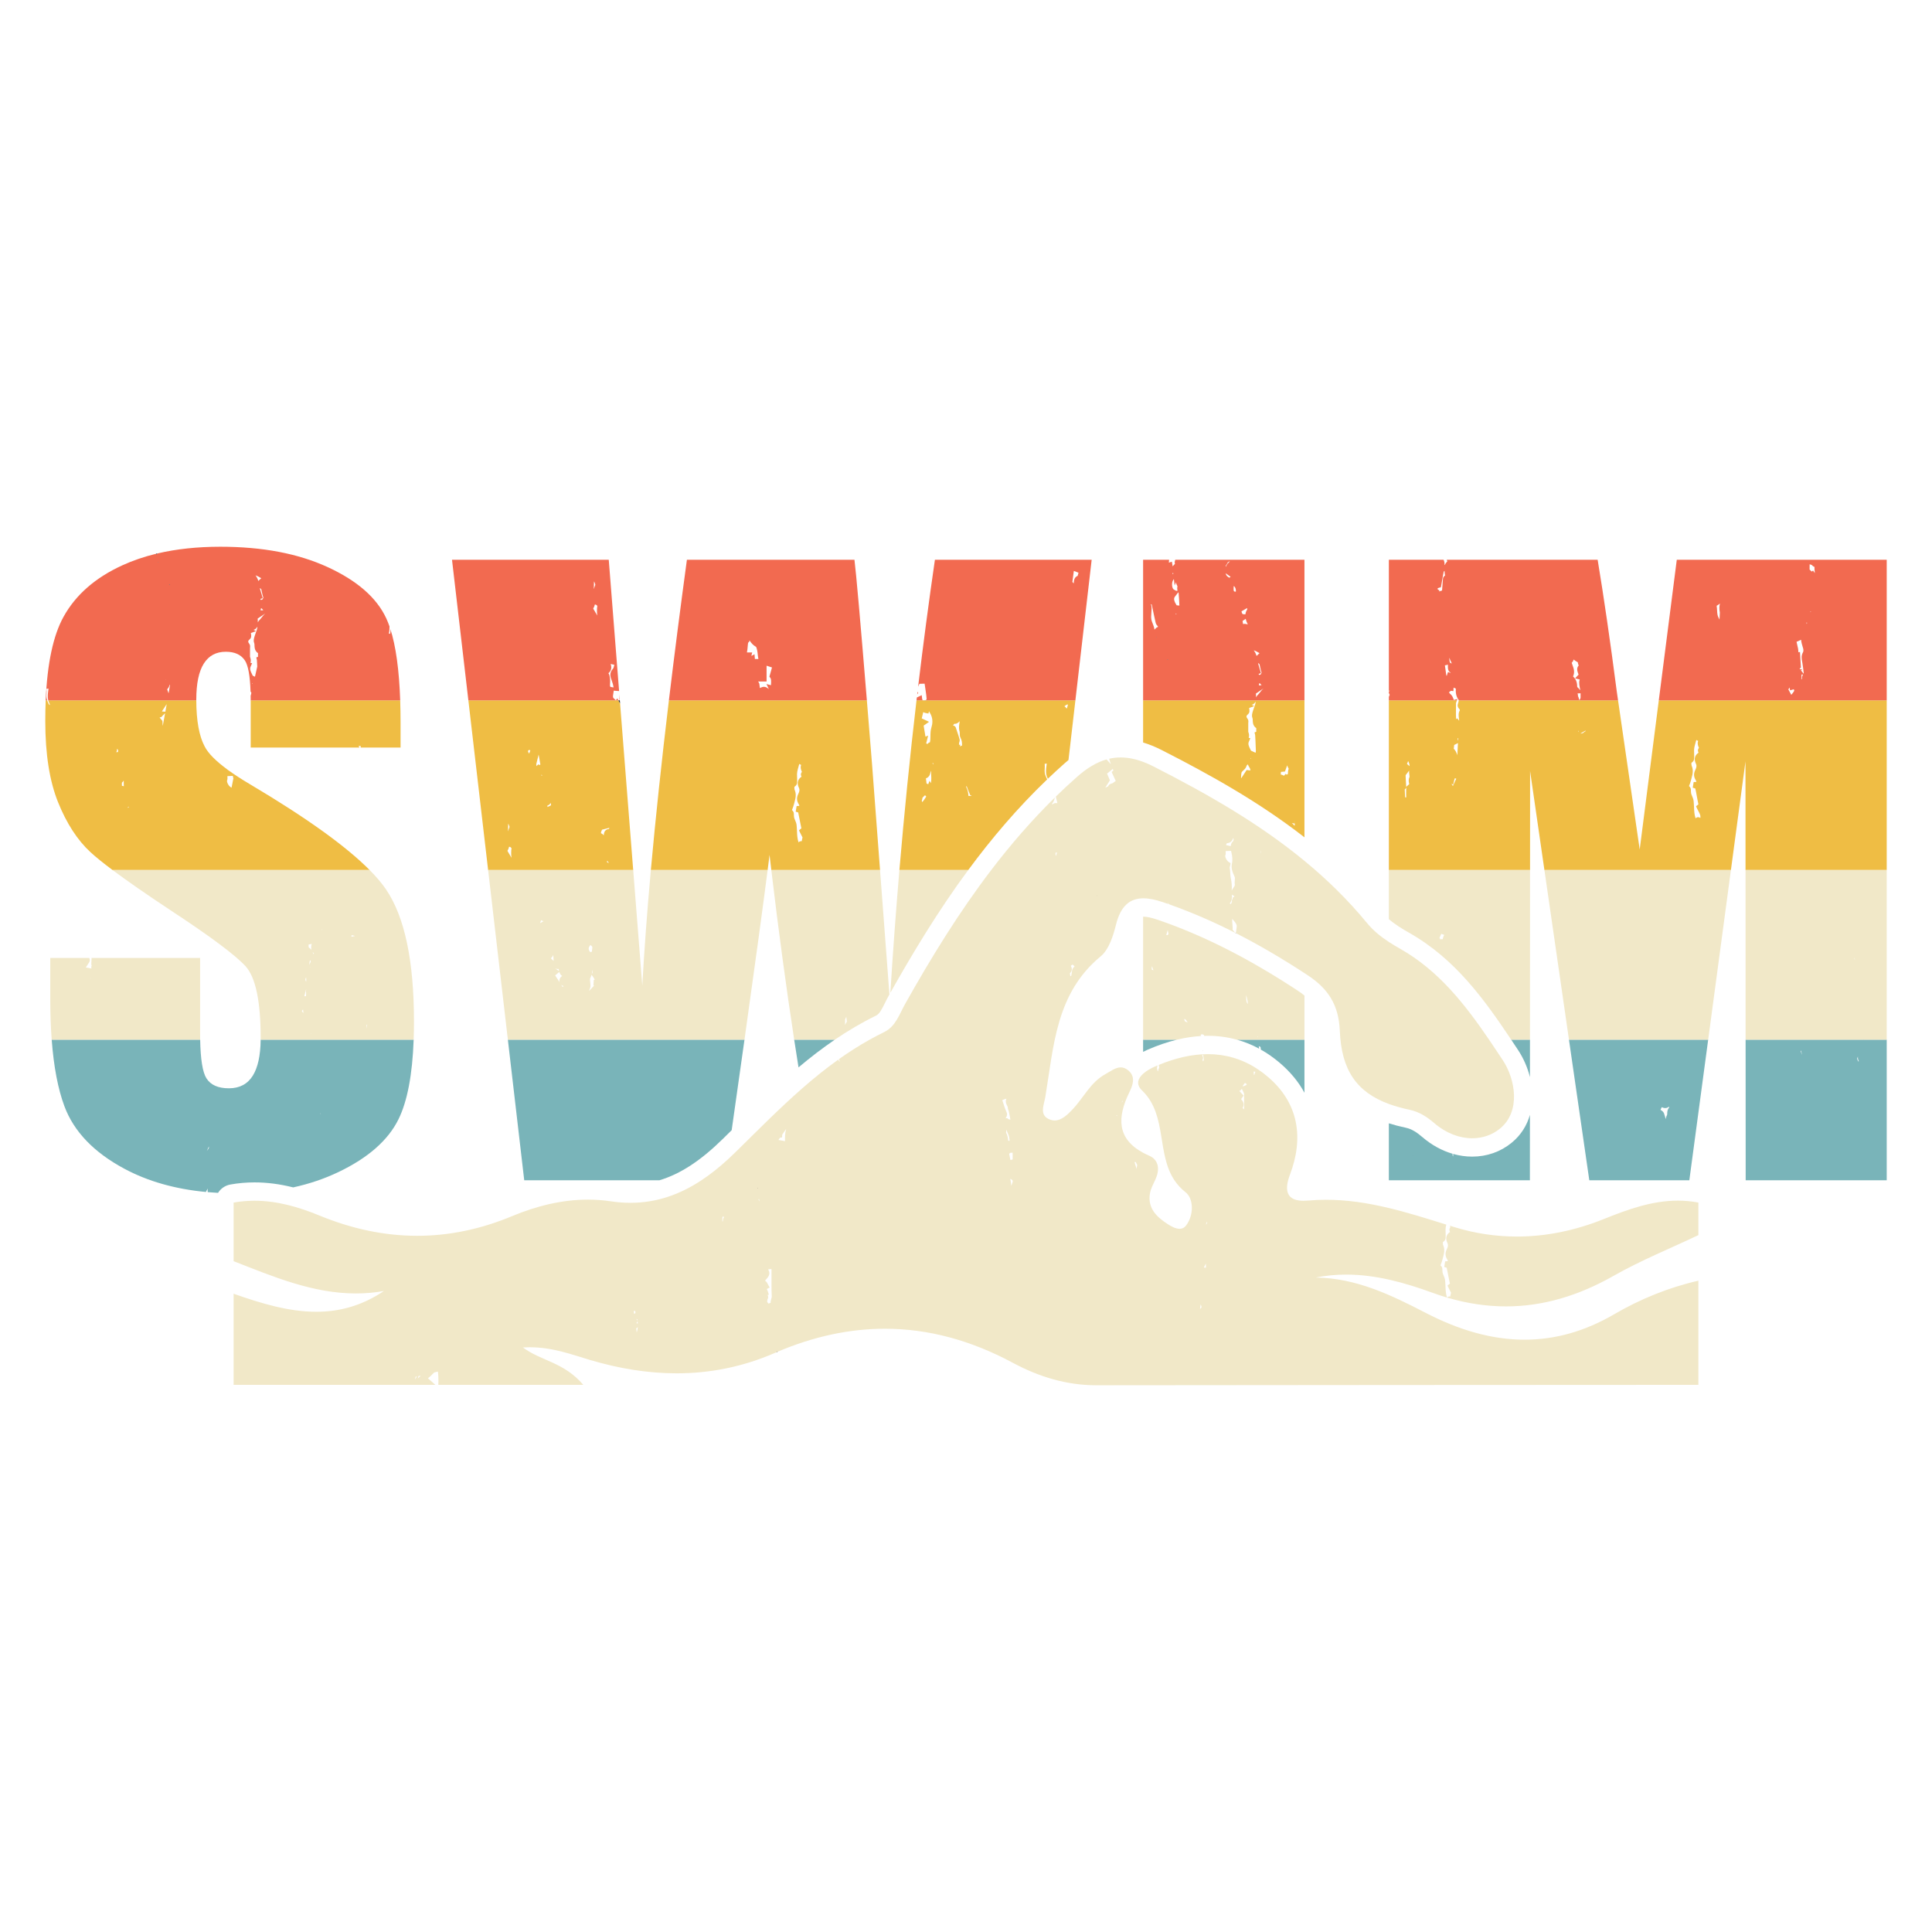<?xml version="1.0" encoding="UTF-8"?> <!-- Creator: CorelDRAW 2019 (64-Bit Not for commercial use) --> <svg xmlns="http://www.w3.org/2000/svg" xmlns:xlink="http://www.w3.org/1999/xlink" xmlns:xodm="http://www.corel.com/coreldraw/odm/2003" xml:space="preserve" width="12in" height="12in" version="1.1" style="shape-rendering:geometricPrecision; text-rendering:geometricPrecision; image-rendering:optimizeQuality; fill-rule:evenodd; clip-rule:evenodd" viewBox="0 0 12000 12000"> <defs> <style type="text/css"> <![CDATA[ .fil2 {fill:#F26A50;fill-rule:nonzero} .fil3 {fill:#F1E8C8;fill-rule:nonzero} .fil1 {fill:#EFBD44;fill-rule:nonzero} .fil0 {fill:#79B4B9;fill-rule:nonzero} .fil4 {fill:#222124;fill-rule:nonzero} ]]> </style> </defs> <g id="Layer_x0020_1">  <g id="_2916950349744"> <path class="fil0" d="M1354.26 7409.08c-21.71,-1.17 -43.15,-2.66 -64.3,-4.51 -0.41,-7.37 -0.61,-14.88 -0.17,-22.43 -2.46,4.64 -4.85,9.42 -7.28,14.36 -1.17,2.37 -2.34,4.74 -3.52,7.08 -191.89,-18.12 -360.61,-66.17 -506.17,-144.15 -189.67,-101.5 -313.86,-230.9 -372.56,-388 -40.08,-107.24 -66.45,-245.17 -79.17,-413.72l922.24 0 0 0c2.21,122.44 15.15,202.52 38.91,239.92 26.19,41.28 72.61,61.93 139.28,61.93 66.64,0 116.22,-26.22 148.79,-78.57 31.41,-50.66 47.66,-125.12 48.69,-223.28l950.3 0c-7.83,218.01 -39.25,382.99 -94.4,494.67 -64.25,130.13 -188.47,239.26 -372.55,327.31 -87.02,41.64 -180.8,73.43 -281.27,95.38 -83.75,-20.99 -162.66,-31.07 -240.46,-31.07 -50.47,0 -100.86,4.42 -149.8,13.24 -32.65,5.84 -59.97,25.31 -76.56,51.85zm-56.81 -287.94c-4.2,9.54 -8.32,18.67 -12.54,27.64 1.2,-2.28 2.68,-4.46 4.49,-6.49 6.74,-7.62 9.47,-13.35 8.05,-21.15zm693.67 -207.25l-0.99 4.71 2.68 -0.36c-0.56,-1.46 -1.13,-2.93 -1.69,-4.35z"></path> <path class="fil0" d="M4095.76 7330.85l-839.69 0 -101.63 -873.15 1469.65 0c-24.08,171.31 -50.57,358.64 -79.49,561.97 -18.42,18.19 -36.84,36.39 -55.31,54.52 -136.98,134.63 -263.48,217.87 -393.54,256.65z"></path> <path class="fil0" d="M4959.76 6629.66c-9.06,-56.7 -18.02,-114.01 -26.89,-171.95l252.18 0c-78.66,53.56 -153.41,111.41 -225.29,171.95z"></path> <path class="fil0" d="M8102.24 6787.27c-36.72,-67.61 -87.83,-129.77 -153.05,-185.3 -37.88,-32.26 -77.35,-59.9 -118.27,-82.92 0,-1.85 -0.07,-3.72 -0.2,-5.5 -0.29,-3.59 -0.88,-7.22 -1.62,-10.91l-10.93 -4.67 0.16 0.98 3 14.79c-44.44,-24.08 -90.67,-42.77 -138.45,-56.04l419.35 0 0 329.56zm-1002.18 -254.1l0 -75.46 210.14 0c-59.83,14.52 -121.16,35.51 -183.76,62.97 -8.59,3.76 -17.45,7.89 -26.38,12.49z"></path> <path class="fil0" d="M11718.75 7330.85l-876.02 0 -0.43 -873.15 735.16 0 -0.31 0.52 0.67 0.09 -0.27 -0.61 141.2 0 0 873.15zm-178.78 -769.25c-0.79,2.25 -1.58,4.46 -2.37,6.72l-2.21 6.29c0.72,6.89 3.72,13.12 8.2,19.3l1.98 -3.18c-6.38,-9.69 -6.45,-20.96 -5.59,-29.13zm-352.56 -35.67c-1.08,0.69 -2.1,1.35 -3.16,1.94 2.08,8.04 4.71,15.15 8.34,21.6l0.46 -0.97c-3.67,-7.43 -4.78,-15.65 -5.64,-22.57z"></path> <path class="fil0" d="M10492.77 7330.85l-621.33 0 -126.3 -873.15 864.68 0 -117.05 873.15zm-171.31 -453.89l-7.72 16.41c8.66,5.11 17.81,11.16 21.64,21.87 4.11,11.5 7.74,23.45 10.91,35.71 1.15,-9.33 3.88,-18.28 8.07,-25.59 0.99,-1.69 1.11,-6.56 1.19,-10.44 0.24,-9.45 0.59,-23.99 11.79,-35.35 -0.36,-1.98 -0.69,-3.99 -0.92,-5.93l-0.04 -0.3c-7.62,6.83 -15.69,9.13 -23.17,9.13 -8.59,0 -16.37,-3.05 -21.75,-5.5z"></path> <path class="fil0" d="M9502.45 7330.85l-876.02 0 0 -353.73c32.48,10.3 67.04,19.3 103.73,27.05 39.93,8.43 71.2,29.98 105.89,59.72 56.32,48.25 119.98,83.01 186.17,102.35l0.13 1.65c0.23,2.89 -0.07,5.63 -0.46,7.91 1.69,2.41 3.13,4.83 4.42,7.28 -0.27,-5.3 -0.5,-10.6 -0.74,-15.89 38.98,11.02 78.81,16.77 118.47,16.77 91.42,0 176.05,-29.71 244.81,-85.91 58.5,-47.8 95.11,-108.02 113.81,-173.48l-0.2 406.28zm-724.95 -152.88c-0.2,0.85 -0.36,1.62 -0.52,2.46l1.22 -0.99c-0.23,-0.52 -0.47,-0.99 -0.7,-1.47zm725.28 -487.73c-15.15,-60.74 -40.98,-118.99 -74.46,-169.45 -13.96,-20.99 -27.93,-42.04 -42,-63.08l116.58 0 -0.13 232.54z"></path> <path class="fil1" d="M2488 4643.27l-248.89 0c1.78,-4.08 2.3,-6.69 1.85,-8.89l-12.37 -2.21 0.31 5.28c1.54,1.67 2.7,3.52 3.36,5.7l0.05 0.13 -675.1 0 0 -285.71c0,-2.57 -0.04,-5.07 -0.04,-7.59l928.5 0 0 0c1.53,44.64 2.32,91.62 2.32,140.93l0 152.36z"></path> <path class="fil1" d="M2295.81 5403.82l-1596.88 0c-58.92,-44.05 -104.55,-80.94 -136.78,-110.69 -80.93,-74.58 -148,-177.7 -201.16,-309.47 -53.18,-131.73 -79.74,-299.94 -79.74,-504.67 0,-44.87 0.88,-87.86 2.62,-129.02l8.95 0c2.79,7.89 6.55,16.01 10.43,24.39l7.89 5.26c-1.01,-3.79 -2.19,-7.28 -3.78,-10.28 -3.5,-6.54 -5.96,-12.98 -7.65,-19.37l919.5 0 0 0c0.36,126.57 17.7,222.15 52.13,286.52 21.76,42.68 69.75,91.08 143.97,145.21l-0.52 1.38 3.56 0.85c38.48,27.87 83.89,57.29 136.22,88.2 347.01,206.01 594.05,383.19 741.24,531.69zm-1498.11 -394.42c-1.31,2.61 -2.84,5.26 -4.65,7.87l6.59 -1.54c-0.45,-1.93 -0.99,-3.79 -1.64,-5.54l-0.3 -0.79zm648.26 -190.32l-31.4 1.46c-0.86,0.04 -1.56,0.13 -2.16,0.2 0.04,1.58 0.16,3.49 0.27,4.98 0.43,6.09 0.97,13.66 -2.02,21.01 -3.68,9.02 7.48,33.24 21.98,42.3l5.57 3.49c3.79,-19.21 7.51,-38.52 11.34,-57.74 -0.68,-3.07 -1.38,-6.2 -2.23,-9.49 -0.23,-0.86 -0.75,-3.07 -1.36,-6.2zm-677.46 28.94c-2.87,5.55 -7.32,9.94 -11.43,13.53l0 19.3c4.58,0.47 8.61,1.42 12.17,2.68 -0.27,-3.86 -0.49,-7.74 -0.55,-11.61 -0.13,-8 -0.19,-15.96 -0.19,-23.9zm-41.39 -197.63c0.67,8.93 -2.41,16.53 -4.13,20.79 -0.16,0.43 -0.32,0.85 -0.49,1.28 2.91,-0.63 6.24,-1.24 9.82,-1.44 0.08,-1.69 0.38,-3.47 0.94,-5.25 1.61,-5.26 0.81,-8.07 -6.14,-15.38zm298.28 -220.55l-18.85 18.87 -2.89 4.35 -12.46 3.56 17.65 21.08 1.59 28.34 1.01 0.45c4.71,-25.56 9.36,-51.09 13.94,-76.65zm9.97 -56.07c-1.47,1.94 -2.94,4.01 -4.35,6.17l-25.1 38.28 0.03 0.92 21.15 1.35c2.79,-15.58 5.54,-31.13 8.28,-46.71z"></path> <path class="fil1" d="M5466.05 5403.82l-675.26 0c-3.72,-31.2 -7.4,-62.52 -11.03,-94.05 -3.56,28.59 -7.52,59.99 -11.86,94.05l-725.3 0c28.76,-318.81 66.05,-670 112.04,-1053.85l1229.65 0 0 0c9.83,120.61 20.63,253.24 32.26,398.02l49.51 655.83zm-501.81 -658.73c-3.25,11.46 -6.45,22.73 -9.26,34.07 -2.14,8.63 -4.35,18.71 -4.58,28.05 -0.2,7.26 0.07,14.54 0.39,21.85 0.43,11.27 0.9,22.9 -0.23,34.88 -1.11,11.59 -9.61,18.35 -16.54,23.29 0,0.36 0,0.72 0,1.11 -0.09,6.2 -0.16,13.24 1.55,17.17 12.33,28.14 5.54,53.27 -0.45,75.44 -1.13,4.24 -2.28,8.5 -3.27,12.74 -3.09,13.21 -8,25.46 -12.7,37.36l-0.15 0.31c7.26,6.06 11.5,14.25 11.74,23.06 0.13,7.41 0.27,14.99 1.31,21.64 0.83,5.3 3.47,11.56 6.33,18.12 3.76,8.82 8.02,18.74 9.26,29.74 1.33,12.29 1.89,24.71 2.41,37.17 1.02,24.91 2.05,48.76 9.96,71.19 2.33,-3.09 5.14,-4.87 7.51,-5.89 2.79,-1.24 5.5,-1.71 8,-1.71 1.38,0 2.68,0.16 3.86,0.36 1.67,-7.94 3.33,-15.91 5,-23.81 -2.14,-4.71 -4.71,-9.52 -7.37,-14.5 -2.95,-5.57 -5.93,-11.16 -8.41,-16.73l-5.93 -13.01 11.07 -9.09c1.19,-0.95 2.44,-1.91 3.76,-2.8 -0.76,-4.24 -1.71,-8.59 -2.66,-13.14 -0.87,-3.86 -1.69,-7.74 -2.41,-11.63l-14.7 -74.06 -15.55 -4.78 5.82 -34.92 16.88 -1.04c-0.7,-3.67 -1.67,-6.96 -3.04,-9.13 -13.89,-21.94 -15.02,-41.24 -3.92,-64.46 7.44,-15.46 10.35,-26.13 4.46,-38.26 -8.05,-16.59 -9.72,-30.93 -5.1,-43.94 4.04,-11.3 12.31,-19.54 21.08,-25.54 -3.31,-6.41 -6,-14.95 -1.58,-24.08 1.11,-2.3 2.46,-4.24 3.99,-5.86 -5.18,-11.76 -10.23,-24.8 -6.2,-38.24 1.08,-3.69 0.88,-5.1 0.88,-5.1 -0.52,-0.11 -4.8,-2.44 -7.6,-3.99 -1.19,-0.63 -2.37,-1.22 -3.59,-1.81z"></path> <path class="fil1" d="M6013.9 5403.82l-427.51 0c30.05,-354.33 65.44,-705.6 106.21,-1053.85l38.98 0c0.06,0.07 0.09,0.15 0.13,0.24 0.59,0 1.19,0.04 1.78,0.04 5.96,0.16 12.42,0.3 16.57,0.46l0.43 -0.74 928.98 0 -42.92 370.56c-7.58,6.29 -15.22,12.78 -22.81,19.5 -35.91,31.79 -70.95,64.07 -105.19,96.81 -0.29,-0.65 -0.59,-1.24 -0.88,-1.83 -14.86,-27.71 -11.11,-54.69 -7.78,-78.45l1.22 -9.22c0.23,-1.78 0.36,-3.36 0.43,-4.74 -3.13,0.52 -6.13,0.91 -8.86,1.11l-3.72 0.2c-0.04,0.39 -0.07,0.76 -0.14,1.09 1.02,10.3 0.59,20.09 0.07,29.58 -0.47,9.72 -0.95,18.91 0.43,26.94 2.14,12.42 8,25.07 14.25,38.52l0.94 0.63c-185.67,177.99 -347.43,369.12 -490.62,563.16zm-284.33 -448.71c0.36,0 0.16,1.38 -0.11,2.69 -0.52,2.61 -1.11,5.21 -1.87,7.64 -0.9,2.75 -1.53,5.84 -2.18,8.88 0.76,2.53 1.58,5.03 2.37,7.51 7.87,-7.22 14.43,-17.31 21.96,-28.97 1.13,-1.78 2.28,-3.59 3.47,-5.46l-7.59 -8.03 -0.81 0.72c-4.98,4.46 -10.67,9.52 -15.33,15.06l0.07 -0.04zm275.11 -71.02c-1.42,0.2 -2.91,0.32 -4.46,0.43 6.33,14.56 11.7,29.63 13.75,45.68 0.52,4.15 0.59,8.07 0.65,11.74l0 1.31c0.4,0 0.86,0.04 1.33,0.04l17.85 0.49c0.11,-0.72 0.2,-1.44 0.32,-2.14l-7.44 -1.94 -9.09 -22.03c-4.83,-11.46 -9.38,-22.34 -12.9,-33.57zm-221.28 -96.85c-2.5,5.37 -4.71,10.4 -5.34,14.72 -0.91,6 -3.06,11.43 -5.98,16.17 -1.33,2.21 -2.94,4.15 -4.65,6 -2.93,3.13 -6.22,5.93 -10.08,7.83 -2.1,1.06 -4.24,1.91 -6.45,2.5l4.19 32.09 10.5 4.44 7.48 -21.17 9.4 14.41c0.52,-6.22 1.02,-12.38 1.67,-18.55 0.86,-8.82 0.3,-18.31 -0.25,-28.32 -0.56,-9.65 -1.13,-19.8 -0.47,-30.13zm8.93 -49.3c0.59,3.43 1.15,6.83 1.71,10.23 0.95,-1.69 1.94,-3.4 3.04,-5.12 -0.34,-0.88 -0.76,-1.74 -1.1,-2.43 -1.24,-0.82 -2.46,-1.69 -3.65,-2.68zm172.78 -112.72l-3.32 10.8 13.64 -5.54c0.2,-16.88 -1.1,-32.12 -8.9,-46.65 -5.23,-9.71 -5.23,-19.63 -5.23,-27.61 0,-5.27 0,-9.81 -1.22,-13.64 -6.59,-19.93 -2.73,-41.69 0.76,-60.83 0.13,-0.7 0.23,-1.39 0.36,-2.05l-0.16 0c-0.59,0.52 -1.15,1.08 -1.69,1.55 -5.75,5.17 -11.2,10.04 -18.87,12.92 -2.77,1.04 -5.43,1.47 -8,1.47 -1.53,0 -3.04,-0.16 -4.46,-0.39 -1.64,1.92 -3.36,3.92 -5.07,5.84 -1.09,1.28 -2.5,2.82 -3.76,4.31 1.39,0.59 3.13,1.31 5.34,2.07 10.6,3.67 13.21,13.84 14.2,17.7l5.54 16.61c5.46,16.26 10.96,32.51 15.71,48.97 2.44,8.37 -0.16,15.81 -1.71,20.29 -0.32,0.82 -0.67,1.69 -0.86,2.57 -0.36,4.06 -0.72,8.25 -0.99,12.49l8.7 -0.88zm-200.26 -55.87l-12.19 48.02 8.23 3.99 0.47 -0.76c3.72,-5.93 9.15,-8.59 14.39,-9.65 3.13,-11.9 3.25,-24.87 3.36,-38.52 0.16,-17.16 0.32,-36.63 6.81,-56.74 4.71,-14.68 13.05,-52.73 -11.07,-89.69 -1.71,-2.66 -3.25,-5.37 -4.67,-8.16l-3.43 14.06 -17.2 -3.13c-5.75,-1.03 -10.8,-3.52 -14.99,-5.77l-9.54 39.17 45.39 21.17 -33.48 23.8 11.3 68.09 16.61 -5.89zm865.78 -193.52c-5.21,0 -10.35,3.7 -19.33,10.94 6.09,3.88 10.33,8.19 12.78,13.8l3.04 -1.62 6.22 -22.82c-0.91,-0.24 -1.81,-0.31 -2.7,-0.31z"></path> <path class="fil1" d="M3932.89 5403.82l-901.11 0 -122.67 -1053.85 931.71 0 8.86 16.12c0.59,0.99 1.15,1.98 1.69,2.96l35.63 452.47 45.88 582.3zm-160.95 -58.28c-1.08,3.2 -1.74,6.07 -2.06,8.74l9.45 6.09c0.52,-0.29 1.04,-0.56 1.58,-0.79l-0.3 -0.52 -2.11 -3.29 -6.56 -10.23zm-609.86 -86.46c-1.89,9.06 -5.3,17.72 -9.88,24.57 0,0.67 -0.04,1.35 -0.04,2.05l24.86 42.04c-2.75,-20.07 -2.7,-39.93 0.14,-59.95 -2.09,-2.02 -5,-4.5 -6.67,-5.91l-2.05 -1.74c0.16,0.23 0,0.31 -0.32,0.31 -0.43,0 -1.13,-0.11 -1.85,-0.31 -1.4,-0.32 -2.82,-0.68 -4.19,-1.04zm622.98 -117.28l-45.74 11.59c-4.04,7.78 -6.78,16.21 -7.2,21.48 8.3,3.67 14.07,8.37 18.08,13.51 0.07,-10.91 2.37,-23.4 12.26,-31.75 5.3,-4.55 11.83,-6.99 19.44,-7.43l3.17 -7.4zm-628.46 -26.3c-0.36,15.19 -0.76,30.37 -1.13,45.56l0.99 0.74 0.07 -0.43c1.09,-6.04 3.31,-11.5 5.23,-16.31 1.2,-2.98 3,-7.48 3.04,-9.06 -1.11,-6.06 -4.44,-13.05 -8.2,-20.49zm262.69 -128.8c-0.88,2.37 -2.14,4.71 -3.88,6.97 -4.06,5.25 -9.52,8.21 -15.46,9.88 0.07,0.9 0.13,1.76 0.2,2.65 0.13,1.97 0.23,4.02 0.3,6.16 2.23,-1.49 4.64,-2.68 7.28,-3.56 12.02,-3.86 14.16,-7.42 14.48,-8.07 0.79,-1.74 0.38,-6.36 -2.93,-14.04zm-55.24 -176.64l-1.38 7.28c1.61,0.4 3.16,0.79 4.65,1.31 -1.13,-2.85 -2.25,-5.69 -3.27,-8.59zm-18.56 -123.05l-14.7 59.5c0.66,2.53 0.93,5.14 0.74,7.71l-0.45 4.55 12.02 -10.71 11.95 3.83c0.25,-1.94 0.61,-3.83 0.97,-5.74 -3.69,-19.7 -7.17,-39.37 -10.53,-59.14zm-58.77 -29.31c-2.84,2.24 -5.59,4.51 -8.34,6.76 2.64,3.95 4.69,8.66 5.05,14.27l4.37 -0.93 6.2 -17.06 -7.28 -3.04z"></path> <path class="fil1" d="M8102.24 5200.8c-280.44,-218.71 -586.37,-389 -885.73,-541.59 -40.02,-20.38 -78.7,-36.16 -116.45,-47.39l0 -261.85 1002.18 0 0 850.83zm-78.43 -88.71c6.85,5.19 12.61,11.16 17.29,17.49 0.83,-9.65 1.58,-19.3 2.41,-28.99l-0.36 0 -1.13 14.76 -18.2 -3.25zm-272.57 -364.03l-5.82 3.43 -3.31 6.76c-0.48,0.99 -0.91,2.07 -1.35,3.09 -1.62,3.92 -3.65,8.79 -7.51,13.41 -3.4,3.95 -7.41,7.71 -11.43,11.43 -3.4,3.13 -9.09,8.3 -9.78,10.52 -2.93,10.2 -3.27,22.14 -3.63,34.72l-0.04 0.72 2.21 0.34 32.58 -49.98 11.79 1.71c3.9,0.59 6.76,0.76 8.81,0.76 1.04,0 1.87,-0.04 2.5,-0.09 0.04,-1.39 -0.04,-3.59 -0.56,-6.83 -0.47,-2.85 -3.13,-7.31 -5.7,-11.66 -2.8,-4.71 -5.54,-9.42 -7.55,-14.36 -0.56,-1.31 -0.95,-2.66 -1.22,-3.96zm243.75 5.54c-1.35,3.72 -2.61,7.31 -3.83,10.78 -2.1,5.93 -4.08,11.52 -5.98,16.62l-4.03 11.04 -25.54 2.37c1.06,5.73 0.14,11.18 -1.44,15.85 8.07,1.31 14.79,4.98 18.39,6.92 0.69,0.4 1.48,0.79 2.23,1.19l11.04 -12.1 4.91 4.82 8.11 -2.37c0.43,-7.19 0.95,-14.39 2.01,-21.51 0.67,-4.47 2.25,-8.66 3.69,-12.13 -4.72,-7.31 -7.8,-14.48 -9.54,-21.48zm-228.04 -45.88c-0.29,1.44 -0.69,2.82 -1.11,4.17l3.36 1.42 -2.24 -5.59zm32.06 -350.28c-4.11,8.66 -11.89,15.78 -19.17,18.71 -1.67,0.66 -3.36,1.11 -5,1.35l15.6 8.3 -31.88 11.7c0.16,1.19 0.36,2.37 0.56,3.61 1.74,11.11 3.92,24.91 -6.76,34.24 -12.61,11 -13.3,16.77 -3.41,29.49 6.02,7.72 5.1,16.43 4.51,22.19 -0.11,1.3 -0.31,2.73 -0.31,4.19l0 53.95c4.22,10.78 7.39,24.31 2.68,37.63l10.24 2.14 -8.93 20.95c-6.56,15.4 -1.48,27.17 8.14,46.64 1.62,3.27 3.25,6.56 4.82,9.96l20.78 9.61c2.64,1.31 5.37,2.64 7.78,3.52 1.15,-5.07 1.94,-9.81 1.74,-13.89 -0.63,-12.49 -1.11,-24.98 -1.55,-37.56 -0.67,-19.21 -1.38,-39.07 -2.89,-59.07l-3.83 -15.91 10.67 -4.03 0 -23.06c-1.85,-0.95 -3.52,-2.02 -4.65,-3.06 -16.33,-14.46 -16.82,-32.09 -17.13,-44.94 -0.16,-5.93 -0.27,-11.13 -1.81,-14.72 -5.79,-13.51 -1.54,-28.2 1.81,-39.98l0.67 -2.32c2.17,-7.67 4.98,-15.19 7.8,-22.75 4.19,-11.27 8.18,-21.91 9.33,-32.06 0.2,-1.64 0.23,-3.22 0.2,-4.83z"></path> <path class="fil1" d="M11718.75 5403.82l-876.94 0 -0.31 -674.87 -90.43 674.87 -1158.43 0 -89.01 -615.35 -0.27 615.35 -876.94 0 0 -1053.85 422.73 0 -5.84 16.95 -0.13 44.57c-0.16,19.11 -0.27,37.29 0.83,55.28l7.05 -5.18 12.02 14.76c0.04,-0.59 0.07,-1.22 0.11,-1.85 -0.27,-2.07 -0.54,-4.17 -0.83,-6.26 -2.57,-18.19 -5.41,-38.75 4.28,-55.24 0.11,-1.94 0.2,-3.88 0.34,-5.86 -0.43,-0.4 -0.79,-0.79 -1.13,-1.13 -4.39,-4.67 -11.75,-12.47 -12.06,-24.5l-0.06 -2.64 2.57 -9.58c1.51,-5.25 4.04,-14.34 4.4,-19.32l989.28 0 134.48 926.52 118.59 -926.52 1415.69 0 0 1053.85zm-1182.76 -807.76c-3.29,11.43 -6.49,22.68 -9.29,34.04 -2.14,8.63 -4.37,18.71 -4.6,28.07 -0.2,7.21 0.13,14.48 0.4,21.75 0.45,11.32 0.92,22.98 -0.24,35.01 -1.06,11.54 -9.61,18.31 -16.51,23.26 0,0.39 0,0.75 0,1.09 -0.06,6.22 -0.13,13.3 1.56,17.16 12.31,28.2 5.5,53.36 -0.47,75.54 -1.15,4.22 -2.3,8.46 -3.29,12.65 -3.07,13.24 -7.98,25.56 -12.72,37.41l-0.13 0.31c7.31,6.06 11.56,14.25 11.7,23.09 0.16,7.44 0.36,15.04 1.35,21.55 0.83,5.3 3.52,11.52 6.33,18.11 3.76,8.83 8.03,18.8 9.22,29.78 1.39,12.51 1.94,25.04 2.46,37.18 1.06,24.91 2.05,48.72 9.96,71.13 2.33,-3.04 5.14,-4.83 7.48,-5.86 2.84,-1.26 5.57,-1.73 8.03,-1.73 5.41,0 9.69,2.18 11.7,3.2 0.9,0.47 1.81,0.99 2.64,1.49 0.36,-4.1 0.36,-8.14 -0.15,-11.97 -1.19,-9.38 -6.69,-19.63 -12.54,-30.5 -3.06,-5.64 -6,-11.27 -8.57,-16.87l-5.95 -13.06 11.12 -9.06c1.19,-0.97 2.41,-1.89 3.7,-2.79 -0.7,-4.28 -1.65,-8.66 -2.65,-13.17 -0.82,-3.88 -1.65,-7.74 -2.41,-11.63 -3.59,-19.03 -7.12,-38.08 -10.76,-57.78l-3.92 -16.24 -15.56 -4.8 5.84 -34.99 16.86 -0.95c-0.76,-3.67 -1.67,-6.95 -3.06,-9.13 -13.87,-22.03 -15.06,-41.28 -3.92,-64.46 7.44,-15.49 10.37,-26.17 4.47,-38.31 -8.07,-16.52 -9.72,-30.93 -5.1,-43.89 4.02,-11.36 12.31,-19.59 21.08,-25.59 -3.36,-6.36 -5.96,-14.95 -1.58,-24.04 1.09,-2.28 2.5,-4.22 4.02,-5.9 -5.21,-11.7 -10.28,-24.74 -6.27,-38.19 1.1,-3.68 0.9,-5.1 0.9,-5.1 -0.46,-0.13 -4.74,-2.44 -7.58,-3.99 -1.19,-0.63 -2.34,-1.28 -3.56,-1.81zm-1783.65 190.35l-21.64 28.2c-0.04,4.04 -0.11,7.98 0.09,11.9l1.26 21.17c0.79,12.92 1.58,25.81 2.11,38.74 0.16,3.49 -0.52,11.43 -9.09,16.88l1.3 29.27c0.09,2.18 0.29,4.35 0.48,6.56 0.39,4.19 0.75,8.7 0.67,13.41l6.85 0c-0.79,-14.36 -0.59,-28.47 -0.36,-41.08 0.07,-5.63 0.2,-11.04 0.2,-16.1l0 -7.71 5.46 -5.46c3.27,-3.27 6.76,-6.13 9.92,-8.77 1.19,-0.99 2.37,-1.85 3.36,-2.77 -0.23,-1.7 -0.63,-3.72 -1.11,-5.89 -1.85,-8.8 -4.65,-22.14 2.43,-37.72 1.19,-2.57 0.11,-10.48 -0.69,-16.21 -1.02,-7.51 -2.17,-15.85 -1.22,-24.41zm262.89 81.74c2.8,4.6 5.82,9.22 8.98,13.85l14.79 -32.63c2.24,-4.28 3.92,-7.87 5.44,-11.31 0.06,-0.72 0.09,-1.47 0.13,-2.17l-1.51 -0.36c-2.96,-0.7 -4.94,-0.86 -6.13,-0.86 -0.5,0 -0.86,0.04 -1.1,0.04 -0.29,0.04 -0.36,0.07 -0.36,0.07 -0.79,1.19 -2.41,8.3 -3.36,12.58l-6.06 25.67 -10.83 -4.87zm-269.02 -141.09l-7.12 18.11 16.37 13.54c-0.47,-11.13 -3.52,-21.51 -9.26,-31.65zm309.43 -111.75l-23.76 12.11c0.04,1.3 0.04,2.61 -0.06,3.94 -0.14,4.08 -0.86,8.89 -1.61,13.69 -0.27,1.55 -0.59,3.5 -0.83,5.25 12.35,11.98 17.63,26.28 22.38,40.28 1.31,-25.09 2.59,-50.16 3.88,-75.27zm1.7 -31.46c-4.91,2.55 -5.03,3.72 -2.03,14.27l1.04 3.59c0.31,-5.97 0.67,-11.93 0.99,-17.86zm790.08 -46.08l-30.09 17.79c0.4,0.33 0.76,0.65 1.15,0.95 4.42,-0.11 12.29,-2.3 14.7,-4.22 4.91,-5.04 10.04,-8.75 15.38,-11.23 -0.47,-1.08 -0.83,-2.18 -1.15,-3.29zm-42.61 -0.11l-0.56 1.3c-1.19,2.73 -1.74,4.01 2.48,7.94l-1.92 -9.24z"></path> <path class="fil2" d="M2485.68 4349.97l-928.5 0c-0.06,-10.73 -0.16,-21.08 -0.36,-31.16 0.36,0.04 0.72,0.07 1.08,0.11 1.15,-5.17 2.26,-10.31 3.39,-15.49 -0.52,-0.91 -1.07,-1.83 -1.61,-2.78 -1.2,-1.96 -2.37,-3.99 -3.49,-6.04 -3.34,-97.41 -14.88,-161.35 -34.69,-191.76 -23.81,-36.46 -63.51,-54.72 -119.03,-54.72 -60.33,0 -105.92,24.61 -136.89,73.87 -30.95,49.24 -46.42,123.86 -46.42,223.91 0,1.39 0.04,2.68 0.04,4.08l-919.5 0c-5.47,-20.88 -2.67,-40.9 -0.14,-59.13l1.24 -9.18c0.24,-1.78 0.37,-3.34 0.42,-4.78 -3.09,0.52 -6.13,0.95 -8.83,1.15l-3.95 0.2c1.17,10.67 0.66,20.85 0.17,30.69 -0.49,9.69 -0.96,18.89 0.4,26.89 0.8,4.67 2.13,9.37 3.81,14.16l-8.95 0 0 0c9.71,-229.93 46.51,-402.72 110.45,-518.48 75.36,-136.51 197.18,-243.19 365.41,-320.18 64.73,-29.62 134.63,-53.56 209.71,-71.78 0.31,1.74 0.57,3.52 0.78,5.34l6.17 -5.61c0.4,-0.61 0.83,-1.15 1.28,-1.71 117.87,-27.8 248.37,-41.71 391.48,-41.71 260.26,0 482.07,42.07 665.36,126.18 183.29,84.11 304.7,190.05 364.23,317.77 7.3,15.7 14.14,32.71 20.54,51.06 0.16,14.47 -0.59,29.22 -4.24,44.21 0.59,0.16 1.2,0.3 1.83,0.46l5.61 1.44c0.43,-2.1 0.9,-4.28 1.47,-6.41 1.78,-6.72 1.28,-15.1 0.59,-24.05 34.22,106.3 54.6,254.12 61.14,443.46l0 0zm-1432.54 -97.24c-0.75,6.13 -2.74,11.79 -4.9,15.42 -3.09,5.25 -6.69,9.92 -9.85,13.73 1.07,2.95 2.13,5.84 3.16,8.7 1.96,5.32 3.81,10.55 5.56,15.76 2.87,-16.77 5.76,-33.48 8.58,-50.25l-2.55 -3.36zm513.5 -10.67c-0.29,1.42 -0.67,2.8 -1.11,4.1l3.36 1.47 -2.25 -5.57zm-539.86 -24.08c0.24,0.93 0.47,1.89 0.7,2.84 0.52,0.07 1.06,0.16 1.59,0.24 -0.81,-1.06 -1.57,-2.11 -2.3,-3.07zm571.91 -326.2c-4.08,8.66 -11.86,15.78 -19.16,18.65 -1.72,0.69 -3.4,1.15 -5.05,1.39l15.53 8.35 -31.79 11.65c0.2,1.19 0.4,2.37 0.59,3.61 1.72,11.11 3.9,24.91 -6.81,34.24 -12.58,10.96 -13.24,16.73 -3.4,29.47 6.04,7.78 5.14,16.44 4.53,22.18 -0.13,1.35 -0.3,2.77 -0.3,4.19l0 53.99c4.22,10.8 7.39,24.28 2.69,37.63l10.24 2.15 -8.95 20.92c-6.57,15.4 -1.46,27.15 8.16,46.62 1.62,3.27 3.26,6.63 4.83,10.04l13.82 6.36c4.72,-21.08 9.43,-42.16 14.2,-63.19 -0.52,-13.41 -1.13,-26.94 -2.17,-40.67l-3.85 -15.81 10.69 -4.06 0 -23.09c-1.87,-0.95 -3.49,-1.98 -4.67,-3.06 -16.32,-14.46 -16.79,-32.06 -17.11,-44.91 -0.16,-5.96 -0.29,-11.11 -1.83,-14.72 -5.77,-13.55 -1.53,-28.2 1.83,-39.96l0.69 -2.34c2.16,-7.67 4.96,-15.22 7.76,-22.74 4.24,-11.28 8.21,-21.96 9.38,-32.08 0.18,-1.61 0.18,-3.2 0.15,-4.81zm45.52 -79.26l-43.74 29.62c0.41,6.85 0.88,15.02 1.08,23.72 1.96,-5.07 5.18,-10.24 10.37,-15.1 3.88,-3.65 7.51,-8.19 11.7,-13.53 2.19,-2.77 4.48,-5.61 6.9,-8.5l11.3 -13.52 1.6 1.22c0.27,-1.31 0.54,-2.63 0.79,-3.92zm-23 -34.45l-1.81 8.79c-0.07,1.46 -0.22,2.96 -0.41,4.46l16.55 -0.93c-2.68,-2.54 -5.48,-5.46 -8.05,-9.06l-1.49 -2.1 -4.78 -1.15zm-7.8 -125.39l18.31 62.56 -14.7 4.75c0.83,1.58 2.01,3.85 3.15,6.48l0.06 0 9.06 -1.98c2.66,-5.5 4.83,-9.26 6.49,-12.02 -0.11,-0.32 -0.23,-0.68 -0.36,-1.06 -3.54,-10.1 -6.17,-22.16 -8.68,-33.79 -1.44,-6.69 -2.84,-13.24 -4.3,-18.81l-9.02 -6.13zm-559.17 -24.52c-1.26,1.02 -2.54,2.01 -3.8,3.04l1.75 2.93c0.77,-1.89 1.44,-3.88 2.05,-5.97zm533.12 -54.45l-0.02 0.2c8.1,10.94 13.76,22.46 16.89,34.49l18.48 -17.02c-12.33,-7.28 -23.17,-13.52 -34.18,-17.23 -0.4,-0.17 -0.79,-0.29 -1.17,-0.43zm-604.6 -82.61l0 0.04c0.05,1.44 0.1,2.82 0.15,4.2 0.55,-0.72 1.09,-1.47 1.64,-2.21 -0.63,-0.65 -1.24,-1.31 -1.8,-2.03z"></path> <path class="fil2" d="M3840.82 4349.97l-931.71 0 -101.63 -873.18 973.62 0 64.23 815.55c-0.79,-0.04 -1.58,-0.07 -2.41,-0.11 -6.15,-0.36 -11.86,-0.67 -14.88,-0.99l-15.49 -1.48 -0.13 -1.76c-0.67,6.07 -1.65,12.06 -2.7,17.83 -1.72,10.08 -3.4,19.61 -1.72,25.93 0.76,2.86 7.35,8.9 12.2,13.33 1.67,1.53 3.29,3.04 4.94,4.62l9.02 -11.86 6.65 12.11zm-47.89 -225.88c9.58,28.59 -0.31,46.02 -13.75,57.19 6.95,10.83 8.37,23.59 9.49,33.54l0.59 5.12c0.99,7.96 0.5,15.9 0,23.61 -1.48,22.35 -0.06,22.59 7.78,23.92l13.77 2.37c-1.62,-13.12 -5.77,-29.13 -11.46,-43.85 -7.8,-20.2 -17.52,-45.4 8.3,-72.64 3.68,-3.83 5.8,-13.91 7.71,-22.82 0.11,-0.5 0.23,-1.02 0.36,-1.49 -6.76,-1.67 -13.8,-3.09 -21.44,-4.64l-1.35 -0.3zm-98.07 -369.71c-1.89,9.11 -5.28,17.75 -9.89,24.56 0,0.7 -0.04,1.39 -0.04,2.05l24.87 42.04c-2.77,-20.04 -2.73,-39.93 0.13,-59.95 -2.07,-1.96 -5,-4.46 -6.69,-5.88l-2.02 -1.74c0.15,0.24 0,0.31 -0.36,0.31 -0.39,0 -1.11,-0.15 -1.81,-0.31 -1.44,-0.32 -2.86,-0.68 -4.2,-1.07zm-5.48 -143.54c-0.36,15.19 -0.76,30.37 -1.11,45.56l0.95 0.74 0.07 -0.47c1.11,-6.04 3.33,-11.5 5.26,-16.28 1.19,-2.96 3,-7.48 3,-9.06 -1.06,-6.06 -4.42,-13.08 -8.18,-20.49zm160.22 735.68l-2.64 0 0 -33.41 2.64 33.41z"></path> <path class="fil2" d="M5384.28 4349.97l-1229.65 0 0 0c32.91,-274.44 70.16,-565.49 111.87,-873.18l1040.7 0c11.11,90.5 36.77,381.61 77.08,873.18l0 0zm-608.87 -69.76l0 0 -14.59 -31.32 27.68 7.08c0.09,-1.38 0.2,-2.77 0.29,-4.19 1.06,-17.13 2.09,-33.33 -4.15,-41.48l-5.66 -7.37 15.94 -57.26c-1.22,-0.34 -2.46,-0.74 -3.69,-1.15 -10.28,-3.2 -20.17,-6.4 -29.89,-9.72l0 98.23 -52.84 0c3.59,3.72 7.08,8.74 8.11,15.35 0.56,3.83 1.02,7.71 1.46,11.54 0.43,3.96 1.04,9.35 1.94,13.68 7.8,-4.03 15.94,-7.74 25.35,-7.74 0.5,0 0.94,0 1.42,0 11.74,0.48 22.9,8.66 28.63,14.36zm-64.93 -187.25l0 0c-1.94,-9.29 -3.13,-18.51 -3.99,-27.44 -0.83,-8.57 -1.63,-16.69 -3.29,-24.28 -1.19,-5.54 -4.35,-20.17 -7.51,-23.58 -18.08,-10.19 -30.1,-24.03 -39,-38.26 -1.3,1.09 -2.61,2.17 -3.95,3.2l0 6.24c-3.27,0 -4.42,0.61 -4.42,0.65 -2.41,2.61 -3.56,16.84 -4.31,26.26 -0.86,10.91 -1.81,23.45 -4.67,36.77l32.7 0 -5.05 21.64 19.37 -10.64 2.31 28.59 0.06 0.86 21.74 0z"></path> <path class="fil2" d="M6679.47 4349.97l-928.98 0 5.03 -8.39c-0.68,-9.81 -1.44,-19.07 -2.77,-27.87 -1.6,-10.37 -3,-20.72 -4.44,-31.09 -1.65,-11.93 -3.36,-24.12 -5.3,-36.22 -10.75,0.43 -21.55,0.7 -32.3,0.87 -2.46,6.02 -5.23,11.98 -8.07,17.99 31.67,-264.54 66.39,-527.41 104.3,-788.46l973.63 0 -101.11 873.18zm-9.62 -803.87l-9.09 68.53 8.63 9.02c0.2,-12.51 0.9,-38.28 24.19,-46.98 1.81,-7.04 3.32,-12.65 4.91,-18.24 0.09,-0.34 0.2,-0.7 0.36,-1.13l-28.99 -11.2zm-938.27 803.87l-38.98 0 0 0c0.7,-6.06 1.42,-12.07 2.14,-18.11 2.44,-0.95 4.78,-1.91 6.76,-2.86l23.38 -11.23 3.15 25.76c0.2,0.56 1.67,3.11 2.66,4.81 0.27,0.56 0.59,1.08 0.9,1.63zm-34.63 -36.79c0.63,-5.5 1.31,-11 1.94,-16.44l4.26 6.8 -6.2 9.65z"></path> <path class="fil2" d="M8102.24 4349.97l-1002.18 0 0 -873.18 161.65 0 -1.85 18.03 18.87 -6.06 4.85 28.99 14.36 -15.78c-0.79,-2.28 -1.35,-4.78 -1.58,-7.47l-0.24 -2.84 0.63 -2.8c0.92,-3.95 1.94,-8 3,-12.06l802.48 0 0 873.18zm-257.71 -71.78l-43.74 29.61c0.4,6.83 0.86,14.99 1.08,23.72 1.96,-5.05 5.18,-10.21 10.35,-15.06 3.87,-3.65 7.52,-8.23 11.7,-13.54 2.21,-2.8 4.48,-5.66 6.88,-8.54l11.39 -13.57 1.55 1.19c0.27,-1.26 0.56,-2.52 0.79,-3.83zm-23.02 -34.45l-1.81 8.82c-0.05,1.46 -0.2,2.93 -0.39,4.42l16.57 -0.95c-2.7,-2.52 -5.5,-5.44 -8.07,-9.04l-1.47 -2.07 -4.82 -1.19zm34.56 -20.69l0 0.06 0 -0.06zm-42.36 -104.7l18.33 62.56 -14.72 4.74c0.83,1.61 2.01,3.83 3.16,6.52l0.04 0 9.06 -1.98c2.68,-5.54 4.87,-9.29 6.49,-12.06 -0.13,-0.33 -0.25,-0.72 -0.36,-1.08 -3.52,-10.05 -6.13,-22.05 -8.67,-33.68 -1.42,-6.69 -2.84,-13.3 -4.31,-18.91l-9.02 -6.13zm-559.15 -24.48c-1.26,0.99 -2.54,2.02 -3.85,3.04l1.8 2.89c0.74,-1.91 1.42,-3.88 2.05,-5.93zm532.85 -54.58c8.27,11.04 13.96,22.66 17.13,34.81l18.48 -17.06c-12.31,-7.28 -23.15,-13.53 -34.18,-17.23 -0.47,-0.16 -0.94,-0.32 -1.42,-0.52zm-604.35 -82.49c0.04,1.42 0.11,2.8 0.16,4.19 0.54,-0.7 1.06,-1.42 1.65,-2.16 -0.63,-0.65 -1.22,-1.31 -1.81,-2.03zm-35.74 -204.32c4.81,7.71 5.54,17.33 5.48,25.34 -0.07,8.9 -0.74,17.89 -1.45,26.91 -1.22,16.48 -2.44,32.02 0.56,45.67 1.62,7.28 4.58,14.76 7.71,22.66 4.35,11 9.29,23.49 10.91,37.49l6.17 -5.63c3.88,-5.57 10.33,-9.36 14.36,-10.74 0.85,-0.29 1.67,-0.56 2.5,-0.79 -0.16,-0.36 -0.33,-0.72 -0.47,-1.02 -0.52,-0.99 -2.3,-3.09 -3.72,-4.74 -3.92,-4.51 -9.26,-10.73 -11.27,-19.39 -7.12,-30.61 -13.53,-61.41 -19.93,-92.21l-4.44 -21.24 -6.4 -2.28zm602.93 125.82l0 0c-6.36,-11.86 -10.76,-23.49 -13.14,-34.59l-19.33 13.14c0.36,2.53 0.75,4.98 1.11,7.39 0.59,3.92 1.22,7.76 1.74,11.59 3,-0.79 6.04,-1.11 8.96,-1.11 6.29,0 11.83,1.39 14.69,2.1l5.96 1.49zm332.13 -66.12c-0.86,0.06 -1.7,0.13 -2.5,0.24 -0.04,1.19 -0.04,2.78 0.09,4.92 0.79,-1.83 1.58,-3.54 2.41,-5.16zm-336.64 -35.26l-34.76 20.33c0.16,0.67 0.4,1.3 0.56,1.92 4.38,14.92 5.57,15.04 9.83,15.48l14.05 1.46c1.06,-9.81 4.12,-18.85 9.06,-27.09 3.07,-5.07 3.04,-6.69 1.26,-12.09zm-442.46 33.64c-0.13,1.62 -0.29,3.17 -0.39,4.78l3.72 0c-0.2,-1.42 -0.29,-2.73 -0.32,-4.03l-3 -0.76zm15.35 -131.87l-20.52 26.69c-3.61,4.71 -13.17,17.13 7.22,49.28l3.17 4.98c5.63,0.67 11.28,1.22 16.85,1.78l-0.16 -4.03c-1.11,-24.2 -2.21,-49.28 -4.51,-73.56 -0.13,-0.95 -1.15,-3.17 -2.05,-5.14zm345.45 -38.76l-1.49 3.09c-0.04,2.46 -0.16,4.94 -0.29,7.44 -0.27,6.88 -0.54,13.35 0.67,18.1l0 0.06c1.24,4.62 1.55,5.85 13.1,6.29 0.83,-11.23 -1.31,-21.41 -6.26,-28.75 -1.65,-2.46 -3.59,-4.55 -5.73,-6.22zm-372.78 -42.61c-7.91,6.27 -12.52,22.14 -11.27,38.55 1.02,13.44 5.73,22.77 9.81,25.11l16.14 9.19 8.18 -1.74c-1.69,-4.8 -2.8,-10.24 -2.1,-16.23l0.45 -3.47c0.39,-3.36 0.86,-7.2 0.7,-8.14 -0.2,-0.88 -1.58,-3.56 -4.15,-7.96 -2.61,-4.49 -3.99,-10.31 -4.38,-16.01l-8.9 19.7 -4.48 -38.98zm321.94 -36.43c1.37,9.4 5.25,16.34 13.98,22.11l8.07 5.37 8.3 -5.77 -30.35 -21.71zm-326.32 -1.78l-3.69 0.56 -1.42 4.42 5.82 1.11 -0.72 -6.09zm351.74 -73.56c-3.43,2.46 -7.62,4.71 -12.42,6.95 0.09,0.2 -1.02,2.66 -2.12,4.51 -1.15,2.07 -2.37,4.12 -3.69,6.13 -0.63,1.28 -2.33,3.76 -4.02,6.25 -0.88,1.15 -1.74,2.28 -2.43,3.45 0,1.89 -0.04,3.77 -0.07,5.64l2.34 0.72c0.5,-6.61 4.02,-11.63 5.96,-14.36l1.31 -2.44 6.69 -6.69c1.96,-1.83 3.99,-3.61 5.64,-5.63 1.06,-1.3 1.94,-2.93 2.8,-4.55z"></path> <path class="fil2" d="M10049.99 4349.97l-989.28 0c0.04,-0.56 0.04,-1.08 0.04,-1.51 -19.18,-25.07 -19.34,-51.19 -18.35,-71.46l-13.91 -6.13 -1.24 22.1 -13.87 -2.46 -10.04 5.93c-0.49,0.29 -1.94,1.11 -2.14,3.52 -0.23,2.5 1.03,5.14 3.33,7.08l1.46 1.35c0.95,0.99 1.98,1.94 3.06,2.87 3.72,3.42 8.34,7.67 11.66,13.93 3.63,6.92 7.12,14.3 8.74,22.34l22.59 -5.93 -2.85 8.35 -422.73 0 0 -20.85c1.22,-4.55 2.9,-9.09 5.27,-13.64l-0.36 -0.59c-1.42,-2.57 -2.61,-4.87 -3.2,-6.42l-1.71 -4.26 0 -7.83 3.69 -5.3c0.86,-1.26 1.58,-2.44 2.18,-3.6 -1.78,1.46 -3.78,2.9 -5.86,4.22l0 -814.92 340.11 0c3.29,8.57 7.1,19.44 5.7,31.86 0.52,0.36 1.04,0.72 1.51,1.11 4.03,-9.78 10.51,-17.72 14.56,-22.03l1.42 -1.54c-1.94,-3.11 -3.06,-6.33 -3.56,-9.4l937.07 0c38.44,231.72 78.12,504.82 118.97,819.36l7.78 53.82zm-239.72 -3.41c0.48,0 0.99,0.13 1.51,0.16l4.75 -10.68 0.04 -0.04c0.16,-0.75 0.43,-1.47 0.56,-2.17 -0.13,-3.88 -0.09,-8.63 0,-13.41 0.04,-4.91 0.11,-9.69 0,-14.36l-18.71 0.95c2.3,6.43 3.2,12.18 2.73,17.29 4.51,7.39 5.73,15.37 6.63,21.02 0.09,0.43 0.16,0.87 0.2,1.35 0.75,-0.07 1.51,-0.13 2.3,-0.13zm-36.3 -250.2l-1.65 4.94c-2.33,6.98 -6.57,11.92 -10.21,15.48 1.35,4.58 3.13,9.33 4.94,14.27 7.24,19.61 16.1,43.65 3.43,70.63 21.44,18.24 25.69,42.72 26.06,65.49 0.56,0.56 1.24,1.11 1.87,1.69 2.57,2.33 5.27,4.87 7.64,7.57l9.6 10.87c-0.2,-1.02 -0.4,-2.07 -0.59,-3.09l-0.54 -2.57c-3.61,-16.93 -8.56,-40.06 -3.76,-56.97 0.41,-1.47 0.83,-2.98 1.26,-4.4l-28.95 -6.72 21.76 -23.53c-0.25,-0.83 -2.3,-6.49 -3.54,-9.88 -3.36,-9.26 -11.18,-30.8 4.28,-46.48 -2.77,-6.59 -5.21,-13.48 -5.1,-19.93 -0.47,-0.23 -0.9,-0.43 -1.35,-0.67 -8.7,-4.58 -17.11,-10.24 -25.14,-16.7zm-780.95 31.33c-5.67,2.8 -13.1,4.54 -18.55,4.91l8.89 62.45 2.64 2.48 7.67 -23.61 15.78 5.3 0.92 -1.74c-2.33,-0.97 -4.55,-2.32 -6.65,-4.06 -10.24,-8.7 -10.44,-22.19 -10.57,-33.07l-0.14 -12.65zm9.29 -40.02c-0.09,6.81 -0.04,13.24 1.26,18.64l2.33 9.36 10.94 6.02c-0.66,-4.8 -3.23,-10.01 -6,-15.44 -2.8,-5.64 -5.86,-11.77 -7.15,-18.53 -0.48,-0.06 -0.92,-0.06 -1.39,-0.06zm-29.85 -541.82c-1.31,1.13 -2.5,2.12 -3.38,2.84 -0.63,0.86 -1.26,1.74 -1.92,2.61l-4.37 22.7c-1.96,10.41 -3.9,21.51 -5.77,32.39 -1.81,10.44 -3.59,20.58 -5.3,29.58l-2.25 11.86 -11.79 2.77c-1.65,0.43 -5.25,1.98 -8.46,3.69 0.48,2.14 0.95,4.74 1.38,7.87l9.69 3.67 -1.81 7.76c6.02,-2.26 12.15,-4.19 18.31,-5.89 1.19,-11.59 2.01,-23.26 2.77,-34.92 0.86,-13.21 1.74,-26.38 3.16,-39.5 1.03,-9.22 7.12,-14.79 12.69,-18.58 -2.52,-14.48 -3.67,-22.82 -2.95,-28.83z"></path> <path class="fil2" d="M11718.75 4349.97l-1415.69 0 111.73 -873.18 1303.96 0 0 873.18zm-603.65 -79.65c-0.56,0.9 -1.1,1.74 -1.62,2.61 -1.26,1.94 -2.53,3.88 -3.76,5.97l-1.94 3.32c0.95,1.71 1.94,3.45 2.93,5.18 5.1,9.02 10.41,18.28 15.15,27.96 1.19,-1.03 2.37,-2.18 3.49,-3.4 5.8,-6.4 10.98,-14.59 15.17,-21.28 -0.79,-2.8 -1.56,-5.54 -2.28,-8.18 -0.16,-0.56 -0.32,-1.11 -0.47,-1.67 -1.28,0.49 -2.5,0.92 -3.81,1.26l-19.3 5.56 -3.56 -17.33zm83.64 -80.83l-9.65 0.63 0.56 7.87c0.43,6.26 -0.13,12.98 -1.46,19.82 0.9,0.04 1.85,0.04 2.84,0.11 0.43,0 0.83,0 1.28,0 -0.32,-8.57 0.97,-18.38 6.43,-28.43zm-5.54 -33.41l-6.69 7.94 15.47 20.16c0.47,-0.7 0.99,-1.42 1.49,-2.08 -2.73,-23.22 -5.57,-46.94 -9.06,-67.3l-1.1 -6.33c-3.25,-17.65 -6.57,-35.87 6.04,-58.61 2.17,-3.85 2.82,-13.73 0.39,-22.23 -1.06,-3.76 -2.21,-7.48 -3.36,-11.2 -4.03,-13.16 -8.37,-27.41 -9.33,-42.67l-28.43 12.69c1.15,6.61 2.8,13.3 4.58,20.22 3.49,13.71 7.21,28.56 6.52,44.37l10.28 -1.19 5.82 97.48 -8.34 4.98 4.03 5.21 11.66 -1.46zm27.48 -290.26l-0.07 0.24 0.32 9.81c1.13,-2.37 2.24,-4.78 3.4,-7.2l-3.65 -2.84zm-537.83 -116.89c-5.1,3.76 -10.24,7.28 -15.31,10.55 -1.69,1.11 -3.47,2.1 -5.21,3.13 1.69,9.89 2.25,19.5 2.77,28.95 0.99,17.67 1.85,33.01 10.12,46.74 1.98,3.24 3.56,6.63 4.91,10.12 0.7,-14.56 1.42,-29.06 2.14,-43.62 -3.09,-17.43 -5,-36.23 0.59,-55.87zm564.34 47.81l-0.29 0.07c-1.65,1.19 -2.61,2.69 -3.13,5.73 1.28,-1.37 2.69,-2.68 4.2,-3.86 -0.29,-0.69 -0.56,-1.35 -0.79,-1.94zm14.07 -253.24l10.8 16.28c-0.04,-2.87 -0.16,-5.73 -0.59,-8.5 -1.55,-9.69 -1.48,-18.98 -1.35,-28 0,-0.63 0,-1.26 0,-1.89l-1.94 -0.85c-7.59,-3.27 -11.27,-7.19 -14.2,-10.58 -0.7,-0.72 -3.39,-2.46 -14.07,-4.87 -0.04,10.6 -0.09,21.4 -0.29,32.35l13.41 12.78 8.23 -6.72z"></path> <path class="fil3" d="M1243.34 6457.7l-922.24 0c-5.93,-78.44 -8.91,-163.47 -8.91,-255.21l0 -252.32 242.26 0c3.91,7.78 5.94,17.47 -1.94,29.09 -6.32,9.29 -12.38,18.82 -19.37,29.85l34.39 6.61 0 0c-0.9,-6.13 -1.07,-13.85 2.5,-21.37l-3.19 -1.33 1.99 -42.86 674.14 0 0 468.95c0,13.37 0.16,26.09 0.37,38.58l0 0zm-679.09 -386.42l-1.04 7.48 0.86 0.59c0.08,-2.64 0.13,-5.33 0.19,-8.07z"></path> <path class="fil3" d="M2569.3 6457.7l-950.3 0 0 0c0.04,-3.36 0.11,-6.63 0.11,-9.99 0,-226.94 -30.94,-375.31 -92.86,-445.19 -63.48,-69.8 -219.81,-186.45 -468.95,-349.94 -149.94,-99.29 -269.35,-182.21 -358.37,-248.76l1596.88 0c42.05,42.43 75.98,82.49 101.72,120.21 115.85,169.85 173.78,443.61 173.78,821.3 0,38.96 -0.72,76.33 -2.01,112.37zm-635.65 -38.28l-0.48 2.46c0.15,0.47 0.31,0.99 0.45,1.51 0.52,-0.88 1.08,-1.7 1.6,-2.53l-1.57 -1.44zm347 -56.47c-1.3,1.24 -2.84,2.7 -3.88,3.81 -0.2,7.03 -0.02,14.39 0.54,22.14 1.11,-8.63 2.24,-17.29 3.34,-25.95zm-398.41 -93.11c-1.74,1.96 -3.69,4.1 -4.35,5.44 -1.04,1.98 -2,3.95 -2.87,5.93l9.65 11.27c-0.65,-5.14 -1.15,-10.12 -1.63,-15.06 -0.25,-2.57 -0.5,-5.07 -0.79,-7.58zm19.01 -124.85c-1.53,5.68 -3.02,11.43 -4.51,17.11 -2.19,8.43 -4.41,16.86 -6.67,25.29l10.52 0 0.82 -19.79c0,-0.77 -0.18,-1.62 -0.29,-2.52 -0.57,-4.17 -1.4,-10.44 0.63,-17.69 -0.15,-0.75 -0.34,-1.58 -0.5,-2.41zm-0.02 -74.81c-7.05,12.61 -4.67,20.86 0.67,27.44 0.61,-9.45 0.74,-18.64 -0.67,-27.44zm22.98 -64.34c0.4,1.29 0.72,2.57 0.97,3.83 0.2,-1.11 0.38,-2.25 0.59,-3.36l-1.56 -0.46zm6.27 -40.78c-1.3,0.48 -2.61,0.95 -3.92,1.42 -0.68,0.2 -1.35,0.43 -2.01,0.68 -1.76,8.81 -3.49,18.22 -3.27,25.77l3.61 -8.41c0.76,-1.74 1.51,-3.36 2.25,-4.87 0.61,-1.31 1.3,-2.46 1.64,-3.69 0.82,-3.43 1.26,-7.19 1.7,-10.91zm11.79 -51.49c1.56,3.88 2.8,8.14 3.69,12.81 1.72,-2.05 2.84,-3.52 3.54,-4.55 -1.04,-1.46 -3.11,-3.95 -7.1,-8.11l-0.13 -0.16zm-5.98 -50.86c-0.42,0.13 -0.83,0.25 -1.2,0.36 -4.01,1.15 -8.9,2.02 -13.75,2.82 -1.4,0.27 -3.11,0.54 -4.75,0.83 -0.25,4.85 0.29,10.55 0.83,16.44 0.07,0.59 0.14,1.22 0.2,1.85 6.15,3.68 12.19,8.66 17.2,15.35 -3.18,-10.44 -2.21,-21.67 -1.38,-27.24 0.56,-3.67 1.54,-7.12 2.86,-10.41zm248.09 -54.26c-0.09,0.43 -0.2,0.85 -0.31,1.24 -0.86,3.23 -1.38,5.57 -1.7,7.28 1.02,0.2 2.32,0.46 3.92,0.75l18.46 -3.97c-2.55,-1.33 -6.11,-2.41 -11.11,-3.27l-9.26 -2.03zm-186.49 -39.25l-0.87 0.15c1.24,3.99 2.09,8 2.61,12.02 -0.38,-4.48 -0.9,-8.5 -1.74,-12.17z"></path> <path class="fil3" d="M5185.05 6457.7l-252.18 0c-50.66,-331.21 -98.04,-682.52 -142.08,-1053.88l675.26 0 58.32 772.7c-0.63,1.1 -1.26,2.25 -1.89,3.36 -9.22,16.41 -17.13,32.39 -24.8,47.84 -21.51,43.35 -35.75,70.43 -56.31,80.44 -90.48,44.08 -175.51,94.51 -256.33,149.54zm71.33 -142.55c-2.37,5.7 -4.75,11.36 -7.12,17.04 0.16,14.95 -0.34,31.56 -0.43,34.61 2.02,-5.23 4.64,-10.53 8.04,-15.87 1.09,-1.76 2.12,-3.63 3.07,-5.54 -1.22,-10.08 -2.37,-20.16 -3.56,-30.24zm273.81 -149c15.98,-255.7 34.76,-509.72 56.2,-762.33l427.51 0c-189.55,256.8 -346.56,518.78 -483.7,762.33z"></path> <path class="fil3" d="M4624.11 6457.7l-1469.65 0 -122.67 -1053.88 901.11 0 56.5 717.73c11.93,-217.39 29.72,-456.73 53.21,-717.73l725.3 0c-29.26,228.49 -77.19,579.76 -143.79,1053.88zm-949.94 -403.5l-0.2 0.86c-1.33,5.9 -3.63,11.04 -5.64,15.58 -1.58,3.52 -3.36,7.51 -3.52,9.53 -0.36,6.72 0.43,14 1.28,21.71 0.83,7.4 1.56,14.75 1.56,22.16 0,8.5 -3.07,15.53 -5.54,21.22 -0.7,1.64 -1.46,3.25 -2.01,4.91l-0.59 1.74c0.23,0.5 0.47,1.06 0.67,1.58l6.94 -7.35c8.11,-8.66 15.69,-16.7 23.2,-24.53l-4.49 -0.43 2.32 -35.39 5.82 -0.56c-2.54,-5.14 -5.11,-10.21 -7.6,-13.73l-12.19 -17.31zm-188.07 62.9l9.22 14.32c0.39,-0.76 0.79,-1.46 1.22,-2.17 0.72,-1.31 1.83,-3.29 2.62,-4.98 -0.56,-0.24 -1.24,-0.52 -2.01,-0.85 -4.11,-1.46 -7.83,-3.63 -11.05,-6.33zm-12.49 -80.06l-25.3 21.22 27.05 42.13c-0.48,-1.78 -0.79,-3.65 -0.99,-5.5 -1.19,-12.61 5.02,-24.71 16.73,-32.91 -9.02,-6.92 -14.29,-15.72 -17.49,-24.94zm205.95 -10.64c-1.11,6.56 -2.24,12.89 -3.52,19.1l3.92 -0.56 0.86 -17.88 -1.26 -0.67zm-229.75 -10.73l-0.25 0.25 22.26 15.35c-1.15,-4.48 -1.94,-8.95 -2.48,-13.26 -1.74,0.36 -3.52,0.52 -5.3,0.52 -5.03,0 -9.98,-1.26 -14.24,-2.85zm-13.57 -84.74c-2.43,8.57 -7.74,15.06 -14.72,21.04l16.85 16.52c0,-2.01 0,-4.19 -0.09,-6.59 -0.31,-9.17 -1.03,-18.31 -1.74,-27.17 -0.11,-1.26 -0.24,-2.54 -0.31,-3.79zm230.97 -61.28l-3.8 4.94c-6.69,8.7 -12.26,20.83 2.05,38.43 2.86,-0.04 7.04,-0.5 10.13,-0.83l0.16 -0.04c0.36,-2.54 0.74,-5.07 1.13,-7.52 1.19,-8 3.2,-21.31 1.44,-24.56 -2.3,-3.67 -6.33,-7.12 -11.12,-10.43zm-306.47 -154.04l-6.42 18.31 21.83 -12.26c-5.14,-1.28 -10.51,-3.18 -15.42,-6.06zm27.73 8.27l0.04 0.11 0.04 -0.11 -0.07 0z"></path> <path class="fil3" d="M8102.24 6457.7l-419.35 0c-57.92,-16.08 -118.14,-24.15 -180.54,-24.15 -8,0 -16.01,0.16 -24.14,0.43 0.06,-0.07 0.06,-0.13 0.06,-0.14l0.34 -2.37c0.13,-0.76 0.25,-1.71 0.41,-2.7 -5.11,-2.57 -10.21,-4.44 -14.99,-5.5 -1.28,0.79 -2.89,2.18 -3.92,3.43 -1.94,2.37 -3.13,4.2 -3.88,5.54 1.31,0.69 3.29,1.51 6.16,2.43 -49.39,2.73 -100.19,10.43 -152.2,23.04l-210.14 0 0 -764.11c0.52,0 1.08,0 1.58,0 21.15,0 49.4,5.95 83.96,17.65 281.04,95.07 566.7,239.24 873.29,440.75 15.91,10.44 30.34,20.92 43.35,31.59l0 274.12zm-291.11 -21.19c-0.66,0.63 -1.33,1.22 -2.08,1.78 0.7,1.74 1.46,3.48 2.17,5.26 -0.3,-2.46 -0.29,-4.78 -0.09,-7.04zm-454.32 -108.91l-0.72 7.83 4.17 8.46 16.21 7.39c-4.08,-7.58 -8.14,-14.2 -10.33,-16.53 -3.04,-2.25 -6.16,-4.65 -9.33,-7.15zm383.12 -147.85c0.23,4.65 0.34,9.29 0.39,13.84 0.4,20.52 1.1,33.21 10.39,42.16 -0.23,-5.63 -0.67,-10.93 -1.39,-15.91 -1.78,-12.92 -5.5,-26.09 -9.4,-40.09zm-584.15 -178.26c-0.85,3.4 -1.67,6.8 -2.5,10.22 0.16,1.15 0.32,2.3 0.46,3.45 0.4,2.87 0.79,5.73 1.15,8.54l9.49 2.37c-3.59,-7.75 -6.76,-15.82 -8.61,-24.59zm97.15 -225.06c-1.04,3.52 -2.07,7.21 -3.13,11l-5.7 20.59 7.51 0c1.67,-2.21 3.69,-4.35 6.06,-6.29l-4.74 -25.31z"></path> <path class="fil3" d="M9502.9 6457.7l-116.58 0c-167.83,-251.19 -348.63,-502.68 -634.37,-664.33 -42.99,-24.32 -86.87,-51.17 -125.52,-84.4l0 -305.15 876.94 0 -0.47 1053.88zm-550.83 -657.41c-2.34,4.28 -4.28,8.43 -5.64,12.58 -1.78,5.34 -4.04,10.15 -6.69,14.56l5.68 1.22 -2.57 4.91 17.88 0c0.92,-4.08 1.91,-8 3.06,-11.82 1.65,-5.54 3.94,-10.57 6.83,-14.99l-18.55 -6.45z"></path> <polygon class="fil3" points="10609.82,6457.7 9745.14,6457.7 9592.65,5403.82 10751.07,5403.82 "></polygon> <path class="fil3" d="M11718.75 6457.7l-141.2 0 -0.04 -0.07 -0.05 0.07 -735.16 0 -0.48 -1053.88 876.94 0 0 1053.88zm-201.91 -509.76c1.38,5.23 2.57,10.41 3.68,15.62 0.04,-2.93 0.07,-5.84 0.16,-8.86l-3.84 -6.76z"></path> <path class="fil3" d="M6809.41 8604.15c-186.49,0 -357.67,-53.11 -519.93,-140.23 -261.77,-140.5 -525.9,-210.89 -793.14,-210.89 -220.65,0 -443.48,47.96 -669.08,144.02 -0.29,-0.95 -0.76,-2.14 -1.47,-3.59 -1.02,1.94 -1.92,3.79 -2.64,5.37 -3.49,1.46 -6.96,3 -10.44,4.51 -200.81,87.31 -404.57,126.61 -610.13,126.61 -177.76,0 -356.84,-29.37 -536.46,-82.56 -117.03,-34.69 -232.46,-79.36 -377.06,-79.36 -13.52,0 -27.24,0.39 -41.28,1.22 114.73,85.46 253.06,89.73 375.33,232.37 -306.92,0 -606.02,0 -900.5,0 1.26,-35.17 -0.18,-65.65 -2.66,-82.65 -7.6,1.94 -15.24,3.83 -22.88,5.7 -4.48,3.83 -8.84,8.3 -13.44,13.05 -6.33,6.43 -12.83,13.12 -20.49,18.98l-5.09 3.96 46.22 40.98c-424.11,0 -838.68,0 -1253.3,0 0,-188.72 0,-377.42 0,-566.12 171.52,60.58 342.9,112.07 513.39,112.07 140.64,0 280.7,-35.04 419.89,-128.87 -59,10.44 -116.83,15.13 -173.62,15.13 -267.33,0 -512.74,-103.96 -759.66,-200.52 0,-121.33 0,-242.6 0,-363.93 43.74,-7.83 86.94,-11.43 129.61,-11.43 139.26,0 273.06,38.24 402.69,91.58 202.92,83.52 405.49,126.23 607.99,126.23 196.46,0 392.84,-40.19 589.57,-122.19 152.2,-63.44 310.89,-102.58 471.25,-102.58 47.09,0 94.35,3.39 141.6,10.51 42,6.33 82.69,9.38 121.99,9.38 167.31,0 311.5,-54.49 441.17,-140.04 56.39,-37.17 110,-80.24 161.56,-127.22 17.15,-15.61 34.06,-31.7 50.79,-48.11 136.06,-133.7 269.67,-269.46 412.02,-394.15 72.48,-63.51 147.22,-124.13 225.76,-180.17 1.38,4.21 3.67,8.34 6.88,12.71l1.98 -3.13c-2.63,-3.96 -4.15,-8.14 -5.03,-12.31 60.94,-43.3 124.17,-83.82 190.37,-120.77 29.42,-16.44 59.47,-32.15 90.11,-47.08 72.17,-35.17 94.67,-110.96 130.58,-174.95 162.5,-289.38 335.46,-570.54 534.96,-831.85l0 0c120.73,-158.13 251.11,-308.97 394.81,-450.06 -2.5,13.64 -7.87,27.41 -18.67,40.34l3.65 1.81c0.36,-0.23 0.72,-0.48 1.06,-0.72 4.81,-3 12.22,-7.59 21.19,-7.59 2.54,0 5.19,0.34 7.96,1.22l0.16 0.04 0 0c0,-0.43 0,-0.86 -0.09,-1.26 -0.56,-5.69 -2.31,-12.22 -4.19,-19.07 -1.81,-6.65 -3.76,-13.67 -4.78,-20.95 19.37,-18.94 39.03,-37.69 58.87,-56.27 23.81,-22.27 47.96,-44.21 72.48,-65.92 61.73,-54.65 121.81,-90.95 183.72,-108.51l26.98 29.65 0 0c-2.05,-5.5 -3.99,-11.07 -5.86,-16.68 -1.85,-5.66 -3.56,-11.36 -5.12,-17.09 23.52,-5.37 47.33,-8.11 71.65,-8.11 44.44,0 90.5,9.06 139.43,27.37 21.01,7.82 42.56,17.43 64.7,28.7 332.33,169.36 653.59,352.35 937.48,586.25 139.35,114.75 269.68,241.77 387.93,385.47 39.41,47.93 85.96,85.35 136.26,118.25 22.46,14.66 45.72,28.46 69.41,41.87 239.95,135.7 403.98,346.44 553.02,565.11 28.59,41.93 56.63,84.16 84.55,126.2 79,118.99 113.76,319.28 -16.69,425.89 -49.15,40.19 -109.46,60.19 -172.69,60.19 -78.66,0 -161.85,-30.96 -233.79,-92.61 -44.77,-38.41 -92.02,-71.06 -156.55,-84.72 -46.42,-9.8 -88.78,-21.62 -127.26,-35.78 -200.49,-73.83 -294.77,-210.93 -304.69,-454.16 -6.56,-161.65 -72.96,-262.26 -200.3,-345.93 -6.4,-4.24 -12.81,-8.43 -19.21,-12.61 -138.33,-90.13 -279.78,-173.77 -425.85,-248.1 0.04,-0.41 0.07,-0.79 0.16,-1.15l0.31 -3.52c0.43,-6.06 1.42,-12.38 2.41,-18.67 1.71,-10.94 3.45,-22.34 0.95,-28.83 -4.39,-11.39 -13.91,-22.21 -23.13,-32.71 -1.19,-1.39 -2.37,-2.72 -3.52,-4.06 -1.15,10.28 -0.07,20.8 1.02,31.79 0.79,8.11 1.62,16.21 1.71,24.41 0.04,2.41 -0.16,5.05 -0.32,7.71 -0.11,1.35 -0.27,2.77 -0.27,4.03 2.48,3.36 5.81,6.88 9.29,10.51 2.61,2.77 5.34,5.63 8,8.76 -132.2,-67.16 -268.2,-126.67 -409.21,-176.61l-13.28 -11.66 -0.13 0.36c2.5,2.8 5.02,5.88 7.71,9.29 -11.95,-4.24 -23.92,-8.35 -35.94,-12.42 -44.26,-14.99 -84.59,-23.65 -120.46,-23.65 -0.54,0 -1.1,0 -1.62,0 -81.07,0.59 -139.19,45.9 -168.41,163.52 -17.45,70.18 -43.83,154.61 -95.39,197.11 -278.83,229.84 -291.24,558.44 -343.7,873.5 -8.43,50.54 -40.71,114.21 29.36,140.41 9.81,3.69 19.3,5.3 28.52,5.3 44.17,0 81.46,-37.56 110.85,-68.4 68.92,-72.3 111.68,-168.83 204.59,-219.43 31.13,-16.96 62.06,-41.96 95.13,-41.96 16.12,0 32.72,5.93 50.12,21.62 42.99,38.8 24.87,89.1 4.37,130.94 -78.63,160.07 -76.78,291.05 84.57,377.81 11.75,6.33 24.31,12.4 37.81,18.26 56.79,24.6 66.39,80.57 42.3,138.61 -1.94,4.65 -3.99,9.29 -6.09,13.91 -12.06,26.26 -26.22,52.17 -31.2,79.69 -17.32,95.26 43.19,150.11 113.62,194.99 20.63,13.17 46.49,26.78 70.04,26.78 14.9,0 28.86,-5.46 39.97,-19.98 50.35,-65.76 47.14,-167.89 -2.61,-206.85 -28.86,-22.57 -51.43,-47.64 -69.41,-74.62 -110.28,-165.44 -46.06,-400.39 -194.43,-551.2 -2.18,-2.17 -4.35,-4.31 -6.56,-6.45 -39.95,-38.35 -25.67,-74.78 6.56,-103.84 20.02,-18.06 47.01,-33.3 72.14,-44.34 5.93,-2.57 11.77,-5.09 17.67,-7.55 -0.43,3 -1.19,6.17 -2.25,9.49 -0.56,1.67 -1.35,4.24 -1.44,5.14 0.92,12.54 2.73,18.98 6.09,22.34 1.28,-7.75 3.61,-15.65 7.56,-23.72 0.27,-1.81 -1.58,-9.59 -2.7,-14.23 -0.16,-0.63 -0.3,-1.22 -0.46,-1.85 103.08,-42.43 205.7,-67.11 305.68,-67.11 105.65,0 208.36,27.52 305.52,90.7l0.86 3.76c0.72,-0.63 1.38,-1.22 2.1,-1.81 21.78,14.36 43.26,30.54 64.46,48.56 189.89,161.62 224.18,377.13 136.89,607.17 -4.71,12.38 -8.46,24.05 -11.34,34.95 -22.46,85.62 10.68,127.46 95.84,127.46 8.79,0 18.08,-0.43 27.96,-1.35 37.58,-3.36 74.74,-4.94 111.6,-4.94 258.66,0 500.94,77.55 746.98,154.27 -0.07,0.23 -0.11,0.52 -0.2,0.74 -2.08,8.63 -4.31,18.71 -4.58,28.06 -0.2,7.28 0.13,14.54 0.43,21.85 0.43,11.29 0.91,22.91 -0.24,34.89 -1.11,11.59 -9.65,18.31 -16.57,23.29 0,0.36 0,0.72 0,1.11 -0.04,6.2 -0.13,13.25 1.58,17.17 12.3,28.16 5.5,53.27 -0.43,75.44 -1.15,4.28 -2.3,8.5 -3.33,12.74 -3.09,13.21 -7.94,25.46 -12.69,37.36l-0.17 0.32c7.28,6.04 11.54,14.2 11.74,23.06 0.16,7.39 0.32,14.99 1.35,21.62 0.79,5.3 3.49,11.56 6.33,18.12 3.76,8.82 8,18.74 9.22,29.74 1.35,12.3 1.89,24.71 2.41,37.17 1.06,24.68 2.05,48.29 9.72,70.54 -29.09,-8.61 -58.28,-18.26 -87.7,-28.99 -173.55,-63.1 -352.72,-113.8 -538.64,-113.8 -62.16,0 -125.03,5.64 -188.74,18.42 250.63,3.09 467.3,108.04 682.41,219.36 204.68,105.89 409.05,166.63 614.44,166.63 184.39,0 369.66,-48.96 556.81,-158.17 161.71,-94.31 337.56,-166.13 522.59,-208.32 0,215.64 0,431.31 0,646.99 -1246.16,0.7 -2492.32,1.09 -3738.45,2.53 -0.4,0 -0.76,0 -1.15,0zm-4219.35 -54.85c-2.91,0.63 -5.8,1.26 -8.68,1.85l-3.96 17.09 12.63 -18.94zm22.67 -4.96c-4.53,0.99 -9.07,2.03 -13.63,3.02l-3.32 14.3c2.82,-2.96 5.7,-5.84 8.52,-8.66 2.84,-2.93 5.68,-5.77 8.43,-8.66zm1348.67 -300.72l-9.49 7.46 2.8 25.63c3.59,-10.35 5.82,-21.31 6.69,-33.09zm-1.26 -37.61l-6.94 12.78 8.32 1.76c-0.32,-4.69 -0.76,-9.52 -1.38,-14.54zm-7.8 -13.57c0.69,1.11 1.39,2.17 2.1,3.29l5.41 8.11c-0.43,-3.16 -0.95,-6.45 -1.51,-9.72l-6 -1.67zm-7.98 -49.98l-8.27 1.03c0.67,6.06 1.65,11.89 3.07,17.63l4.24 -2.88c3.13,-2.17 3.43,-6.25 3.43,-7.91 -0.04,-2.41 -0.7,-5.46 -2.48,-7.87zm3513 -40.29c-1.28,9.85 -2.54,19.73 -3.85,28.43 3.69,-4.35 6.72,-7.84 9.52,-10.61 -1.3,-8.89 -3.11,-14.63 -5.68,-17.83zm-2665.53 -219.79c-0.76,0.04 -1.46,0.07 -2.18,0.13 -6.45,0.27 -15.22,0.7 -17.07,1.85 0,0 -0.49,0.47 -1.19,1.98 18.62,25.79 -3.06,49.44 -10.6,57.61 -1.51,1.65 -3,3.25 -4.24,4.78l-2.05 2.57c-0.88,1.06 -1.81,2.21 -2.69,3.33 1.78,1.42 3.52,2.76 4.55,3.56 6.88,5.3 10.17,12.54 12.61,17.8 0.59,1.38 1.24,2.8 1.98,4.08l9.7 16.84 -17.22 8.98 -0.86 0.43c0.7,1.65 1.74,3.79 2.54,5.37 2.01,4.08 3.92,8.1 5.05,11.98l5.3 17.59 -8.04 2.54c2.14,3.33 3.56,7.19 3.81,11.86 0.16,4.02 -0.59,9.42 -4.39,15.02 -0.36,3.06 -0.75,5.82 -1.15,8.34 -0.32,2.37 -0.72,5.26 -0.84,6.85 1.6,2.93 4.71,6.42 7.96,10.05l0.86 0.99 1.15 -0.56c3.47,-1.69 7.55,-3.07 11.43,-4.31l0.07 -0.04c0.39,-1.82 0.59,-3.63 0.45,-4.94l-0.45 -2.89 0.52 -2.87c0.83,-4.83 2.21,-9.65 3.63,-14.43 1.62,-5.33 3.09,-10.41 2.93,-13.89 -1.02,-22.14 -1.58,-44.77 -1.58,-69.12l0 -101.47zm2698.31 -34.52c-2.41,4.51 -4.78,9.26 -7.21,14.11 -1.81,3.68 -3.63,7.37 -5.54,11 2.54,0.04 5.2,0.13 7.64,0.16l5.45 0.13c-0.54,-8.35 -0.86,-16.86 -0.34,-25.39zm7.65 -261.04c-2.12,4.87 -4.26,9.58 -6.34,14.23 -0.13,1.78 -0.25,3.52 -0.36,5.3 5.73,-6.85 7.98,-12.29 6.7,-19.54zm-3010.03 -30.21c-0.59,9.78 -1.19,19.57 -1.78,29.35l4.19 -0.63c-1.81,-10.41 3.29,-19.89 7.33,-27.13l-9.74 -1.58zm226.21 -110.09l-0.52 0.79c-0.67,0.99 -1.55,2.37 -2.34,3.65 2.1,3.72 4.51,7.35 7.12,11.03l-4.26 -15.47zm-6.72 -67.54l-2.43 1.81 0.99 1.91 1.44 -3.72zm1567.76 -57.42c2.84,13.21 5.27,29.02 6.22,44.21 0.74,-2.14 1.49,-4.42 2.34,-6.96 1.62,-4.94 3.2,-9.81 5.05,-14.36 2.1,-5.18 5.61,-13.8 -11.79,-21.94 -0.59,-0.32 -1.22,-0.63 -1.81,-0.95zm771.48 -104.04c4.58,14.39 8.97,28.43 13.35,43.13 0.39,-7.71 1.51,-15.62 3.52,-23.72 -0.16,-0.59 -0.5,-1.62 -1.22,-3.24 -2.46,-5.59 -5.23,-10.89 -8.03,-16.17l-7.62 0zm-756.8 -58.01c-4.67,0.2 -9.42,0.36 -13.37,0.56 -2.69,2.28 -5.66,4.22 -8.5,5.93l8.02 39.02c4.01,-1.13 8.86,-2.37 13.86,-3.33l0 -42.18zm-1406.88 -147.22c-8.21,12.02 -16.21,23.53 -24.08,34.67 -0.07,0.95 -0.16,1.94 -0.23,2.98l-1.11 14.58 -12.46 2.06 -10.19 14.11c13.75,2.3 27.48,4.67 41.19,7.12 -0.94,-23.53 -0.31,-49.5 6.88,-75.52zm1367.79 4.22c-0.31,3.65 -0.57,7.37 -0.9,11.2 -0.2,2.61 -0.39,5.21 -0.63,7.82 8.54,15.87 11.83,32.76 13.21,49.8 2.88,0.07 5.61,0.52 8.02,1.1 0.59,-5.93 -0.74,-13.6 -2.05,-21.12 -1.91,-10.78 -5.93,-20.27 -10.24,-30.31 -2.5,-5.89 -5.11,-12.02 -7.41,-18.48zm0.81 -192.39c-8,1.51 -16.34,4.28 -23.69,7.96 -0.25,0.27 -1.15,1.46 -1.94,2.68l2.88 8.95c6.95,21.82 13.57,42.5 22.75,62.67 4.69,10.21 6.59,24.24 -5.79,38.17l14.32 1.72 -1.28 3.59 10.93 3.34c2.54,0.74 4.55,1.22 6.04,1.49 -0.04,-0.76 -0.16,-1.62 -0.31,-2.66 -2.14,-14.43 -5.3,-29.29 -8.43,-43.65l-1.15 -5.5c-0.47,-2.16 -1.35,-4.33 -2.17,-6.49 -2.05,-5.57 -4.58,-12.46 -4.55,-20.56 -0.07,-1.49 -2.3,-5.84 -3.76,-8.74 -4.58,-8.97 -13.08,-25.63 -3.86,-42.99zm686.6 102.94l-4.78 1.15 4.42 5.37c0.13,-2.17 0.23,-4.35 0.36,-6.52zm774.91 -164.11c-2.73,4.71 -6.33,8.39 -10.76,11.07 -1.46,0.92 -2.93,1.62 -4.42,2.23l26.36 28.79 -15.61 22.05c11.52,11.59 23.29,29.98 9.78,55.01 2.41,2.73 5.46,5.46 8.89,8.43l0 -95.79c0,-5.14 -6.61,-17.47 -9.72,-23.36l-4.51 -8.43zm-740.98 71.35l-4.39 12.56c1.65,-1.58 3.27,-3.15 4.19,-4.3 0.13,-2.73 0.2,-5.5 0.2,-8.27zm760.71 -108.04c-1.51,2.03 -3.09,4.04 -4.67,6.02 -4.06,5.21 -8.7,11.07 -9.41,14.74l-0.2 1.01 9.78 -3.13c11.07,-3.56 15.19,-7.8 15.98,-9.11 -0.16,-0.11 -0.43,-0.77 -1.15,-1.81 -1.81,-2.57 -5.86,-5.21 -10.31,-7.71zm54 -70.27c0.56,4.54 1.08,10.67 1.55,19.93l2.86 0c1.26,-7.59 3.52,-13.95 6.32,-19.3l-10.04 -0.63 -0.69 0zm-316.66 -70.9l3.2 7.44c5.57,-8.26 4.22,-18.24 0.2,-36.7 -0.43,-1.94 -0.86,-3.88 -1.31,-5.82 -1.62,2.1 -3.31,4.11 -5.02,6.02 1.58,1.89 2.93,4.19 3.92,6.92 3.04,8.57 0.4,16.41 -3.13,22.34l2.14 -0.2zm-807.98 -593.96l-10.98 7.28c5.37,10.24 8.54,21.81 4.31,32.94 -1.31,3.52 -4.08,8.63 -9.7,12.89l2.23 19.3c1.81,-0.76 3.56,-1.46 5.14,-2.02l0.56 -0.25c1.38,-5.68 2.21,-11.9 3.13,-18.42 0.9,-6.25 1.76,-12.52 3.11,-18.71 1.67,-7.81 6.49,-12.99 9.65,-16.44 0.63,-0.72 1.31,-1.35 1.81,-2.05 0.95,-1.28 2.01,-2.59 3.17,-3.81l-12.42 -10.71zm989.76 -434.46c1.28,16.71 1.15,36.37 -13.77,55.43 1.58,1.19 4.35,2.5 8.36,2.73 1.09,-4.51 2.96,-8.77 5.57,-12.85 -2.3,-8.66 1.94,-16.18 4.39,-19.97l-0.36 -6.45 9.22 -5.81c1.06,-0.63 1.98,-1.28 2.73,-1.78 -2.41,-2.03 -6.22,-4.83 -12.11,-8.72l-4.02 -2.59zm-839.02 4.26c-0.3,0.99 -0.59,1.98 -0.9,2.93 0.4,-0.16 0.74,-0.32 1.1,-0.48l-0.2 -2.44zm833.48 -276.13l-31.4 1.46c-0.83,0.04 -1.54,0.13 -2.14,0.2 0.04,1.58 0.16,3.49 0.27,4.94 0.43,6.09 0.95,13.67 -2.02,21.01 -3.69,9 7.48,33.25 22,42.34l10.71 6.69 -2.3 12.46c-0.5,2.89 -1.3,5.82 -2.09,8.66 -0.56,2.14 -1.47,5.41 -1.47,6.52 2.17,11.27 2.84,22.79 3.52,33.89 0.72,12.06 1.38,23.45 3.95,34.36 4.94,20.76 6.65,44.41 5.34,74.22 2.96,-6.72 6.92,-12.42 10.51,-17.59 6.85,-9.81 9.54,-14.4 8.52,-20.49 -1.64,-9.37 -0.85,-18.06 -0.09,-25.74 0.99,-10.64 1.39,-16.96 -1.89,-23.61 -15.19,-30.57 -20.69,-56.34 -16.34,-76.63 5.14,-23.89 4.08,-46.04 -3.72,-76.49 -0.32,-1.26 -0.83,-3.43 -1.38,-6.2zm-1080.03 10.28c-3.65,0.47 -7.15,0.83 -9.94,1.26 -0.31,5.1 -0.57,9.92 0.13,12.45 0.85,2.63 1.94,5.34 3.22,8.2 0.94,-4.19 1.85,-8.36 2.64,-12.49 0.67,-3.65 2.18,-6.74 3.96,-9.42zm1262.93 -14c-0.16,6.92 0.63,13.91 2.28,21.08 0.09,-7.55 -0.2,-14.56 -2.01,-20.25l0 -0.04 -0.27 -0.79zm-168.27 -77.71c-4.51,12.09 -11.73,28.07 -31,32.48l-10.74 2.48 -4.04 10.44 29.22 6.96c0.92,-10.52 4.11,-21.06 11.86,-28.15 6.41,-5.79 6.29,-9.61 4.94,-22 -0.07,-0.74 -0.2,-1.46 -0.24,-2.21zm-749.28 -427.4l-35.35 28.99 17.4 41.48 -4.64 7.96c-3.7,6.49 -7.94,12.96 -12.2,19.48 -4.15,6.38 -8.23,12.54 -11.79,18.74l18.42 -8.7c0.2,-0.63 0.45,-1.26 0.69,-1.89 5.01,-12.15 17.36,-14.79 23.25,-16.05 0.4,-0.09 0.79,-0.16 1.19,-0.25l21.49 -14.99 -25.5 -55.84 11.12 -8.89c-1.24,-3 -2.43,-5.96 -3.65,-8.9 -0.17,-0.36 -0.27,-0.75 -0.43,-1.15zm2442.15 3338.33c-119.54,0 -241.03,-17.92 -365.27,-54.65 2.25,-2.77 4.85,-4.42 7.12,-5.41 2.8,-1.24 5.5,-1.71 7.98,-1.71 1.38,0 2.7,0.17 3.92,0.4 1.62,-7.98 3.29,-15.94 4.98,-23.83 -2.14,-4.73 -4.71,-9.54 -7.39,-14.52 -2.96,-5.57 -5.89,-11.16 -8.43,-16.73l-5.93 -13.01 11.11 -9.09c1.19,-0.95 2.46,-1.91 3.76,-2.8 -0.74,-4.24 -1.69,-8.59 -2.64,-13.14 -0.86,-3.86 -1.71,-7.74 -2.46,-11.63l-14.67 -74.02 -15.55 -4.82 5.82 -34.92 16.88 -1.02c-0.74,-3.69 -1.65,-6.98 -3.07,-9.13 -13.87,-21.96 -15.02,-41.26 -3.88,-64.46 7.44,-15.47 10.31,-26.11 4.44,-38.28 -8.07,-16.57 -9.7,-30.93 -5.11,-43.94 4.03,-11.34 12.3,-19.54 21.06,-25.59 -3.31,-6.36 -5.96,-14.9 -1.56,-24.05 1.1,-2.28 2.48,-4.22 4.02,-5.84 -1.31,-2.93 -2.57,-5.93 -3.72,-8.99 8.5,2.66 17.06,5.3 25.56,7.93 129.43,40.06 260.19,59.43 390.84,59.43 181.39,0 362.47,-37.34 539.4,-108.51 149.74,-60.28 300.28,-114.6 460.32,-114.6 41.89,0 84.39,3.72 127.74,12.02 0,67.43 0,134.81 0,202.2 -175.78,83.51 -357.45,156.75 -526.19,252.64 -219.14,124.56 -440.48,190.08 -669.08,190.08z"></path> <path class="fil4" d="M4823.14 8398.83c0.72,-1.58 1.62,-3.43 2.64,-5.37 0.72,1.46 1.19,2.64 1.47,3.59 -1.38,0.59 -2.73,1.19 -4.11,1.78z"></path> <polygon class="fil4" points="4705.81,7382.7 4704.81,7380.8 4707.24,7378.98 "></polygon> <path class="fil4" d="M982.91 3495.34c-0.05,-1.38 -0.11,-2.77 -0.15,-4.2l0 -0.04c0.55,0.72 1.17,1.38 1.8,2.03 -0.56,0.74 -1.09,1.49 -1.64,2.21z"></path> <path class="fil4" d="M970.22 3444.87c-0.21,-1.81 -0.47,-3.59 -0.78,-5.34 2.74,-0.68 5.48,-1.31 8.23,-1.98 -0.45,0.56 -0.89,1.1 -1.28,1.71l-6.17 5.61z"></path> <path class="fil4" d="M1052.18 3634.13l-1.75 -2.93c1.27,-1.03 2.54,-2.02 3.8,-3.04 -0.61,2.09 -1.28,4.08 -2.05,5.97z"></path> <path class="fil4" d="M3851.37 4369.06c-0.54,-0.99 -1.1,-1.98 -1.69,-2.96l-8.86 -16.12 9.06 0 1.49 19.09z"></path> <path class="fil4" d="M7252.51 4099.81l-1.8 -2.89c1.31,-1.02 2.59,-2.05 3.85,-3.04 -0.63,2.05 -1.31,4.03 -2.05,5.93z"></path> <polygon class="fil4" points="3388.51,5724 3388.48,5723.89 3388.55,5723.89 "></polygon> <path class="fil4" d="M6811.87 5563.86c0.31,-0.95 0.59,-1.94 0.9,-2.93l0.2 2.44c-0.36,0.16 -0.7,0.32 -1.1,0.48z"></path> <path class="fil4" d="M5750.06 4350.71c-4.15,-0.16 -10.6,-0.3 -16.57,-0.46 -0.59,0 -1.19,-0.04 -1.78,-0.04 -0.04,-0.09 -0.07,-0.16 -0.13,-0.24l18.91 0 -0.43 0.74z"></path> <path class="fil4" d="M8776.98 7180.43c0.16,-0.84 0.32,-1.61 0.52,-2.46 0.23,0.48 0.47,0.95 0.7,1.47l-1.22 0.99z"></path> <polygon class="fil4" points="7470.54,6528.14 7468.46,6527.51 7470.54,6527.51 "></polygon> <path class="fil4" d="M7183.23 3961c-0.05,-1.39 -0.13,-2.77 -0.16,-4.19 0.59,0.72 1.19,1.39 1.81,2.03 -0.59,0.74 -1.11,1.45 -1.65,2.16z"></path> <path class="fil4" d="M8079.97 3817.35c-0.13,-2.14 -0.13,-3.74 -0.09,-4.92 0.79,-0.11 1.63,-0.18 2.5,-0.24 -0.82,1.62 -1.61,3.33 -2.41,5.16z"></path> <polygon class="fil4" points="7856.07,4223.11 7856.07,4223.11 7856.07,4223.07 7856.07,4223.07 "></polygon> <polygon class="fil4" points="11577.82,6458.32 11577.15,6458.23 11577.46,6457.7 11577.55,6457.7 "></polygon> <polygon class="fil4" points="11577.55,6457.7 11577.46,6457.7 11577.51,6457.63 "></polygon> <path class="fil4" d="M7676.19 5798.24c-1.04,-1.35 -2.1,-2.66 -3.2,-3.92 1.13,0.56 2.25,1.13 3.4,1.74 -0.06,0.7 -0.13,1.42 -0.2,2.18z"></path> </g> </g> </svg> 